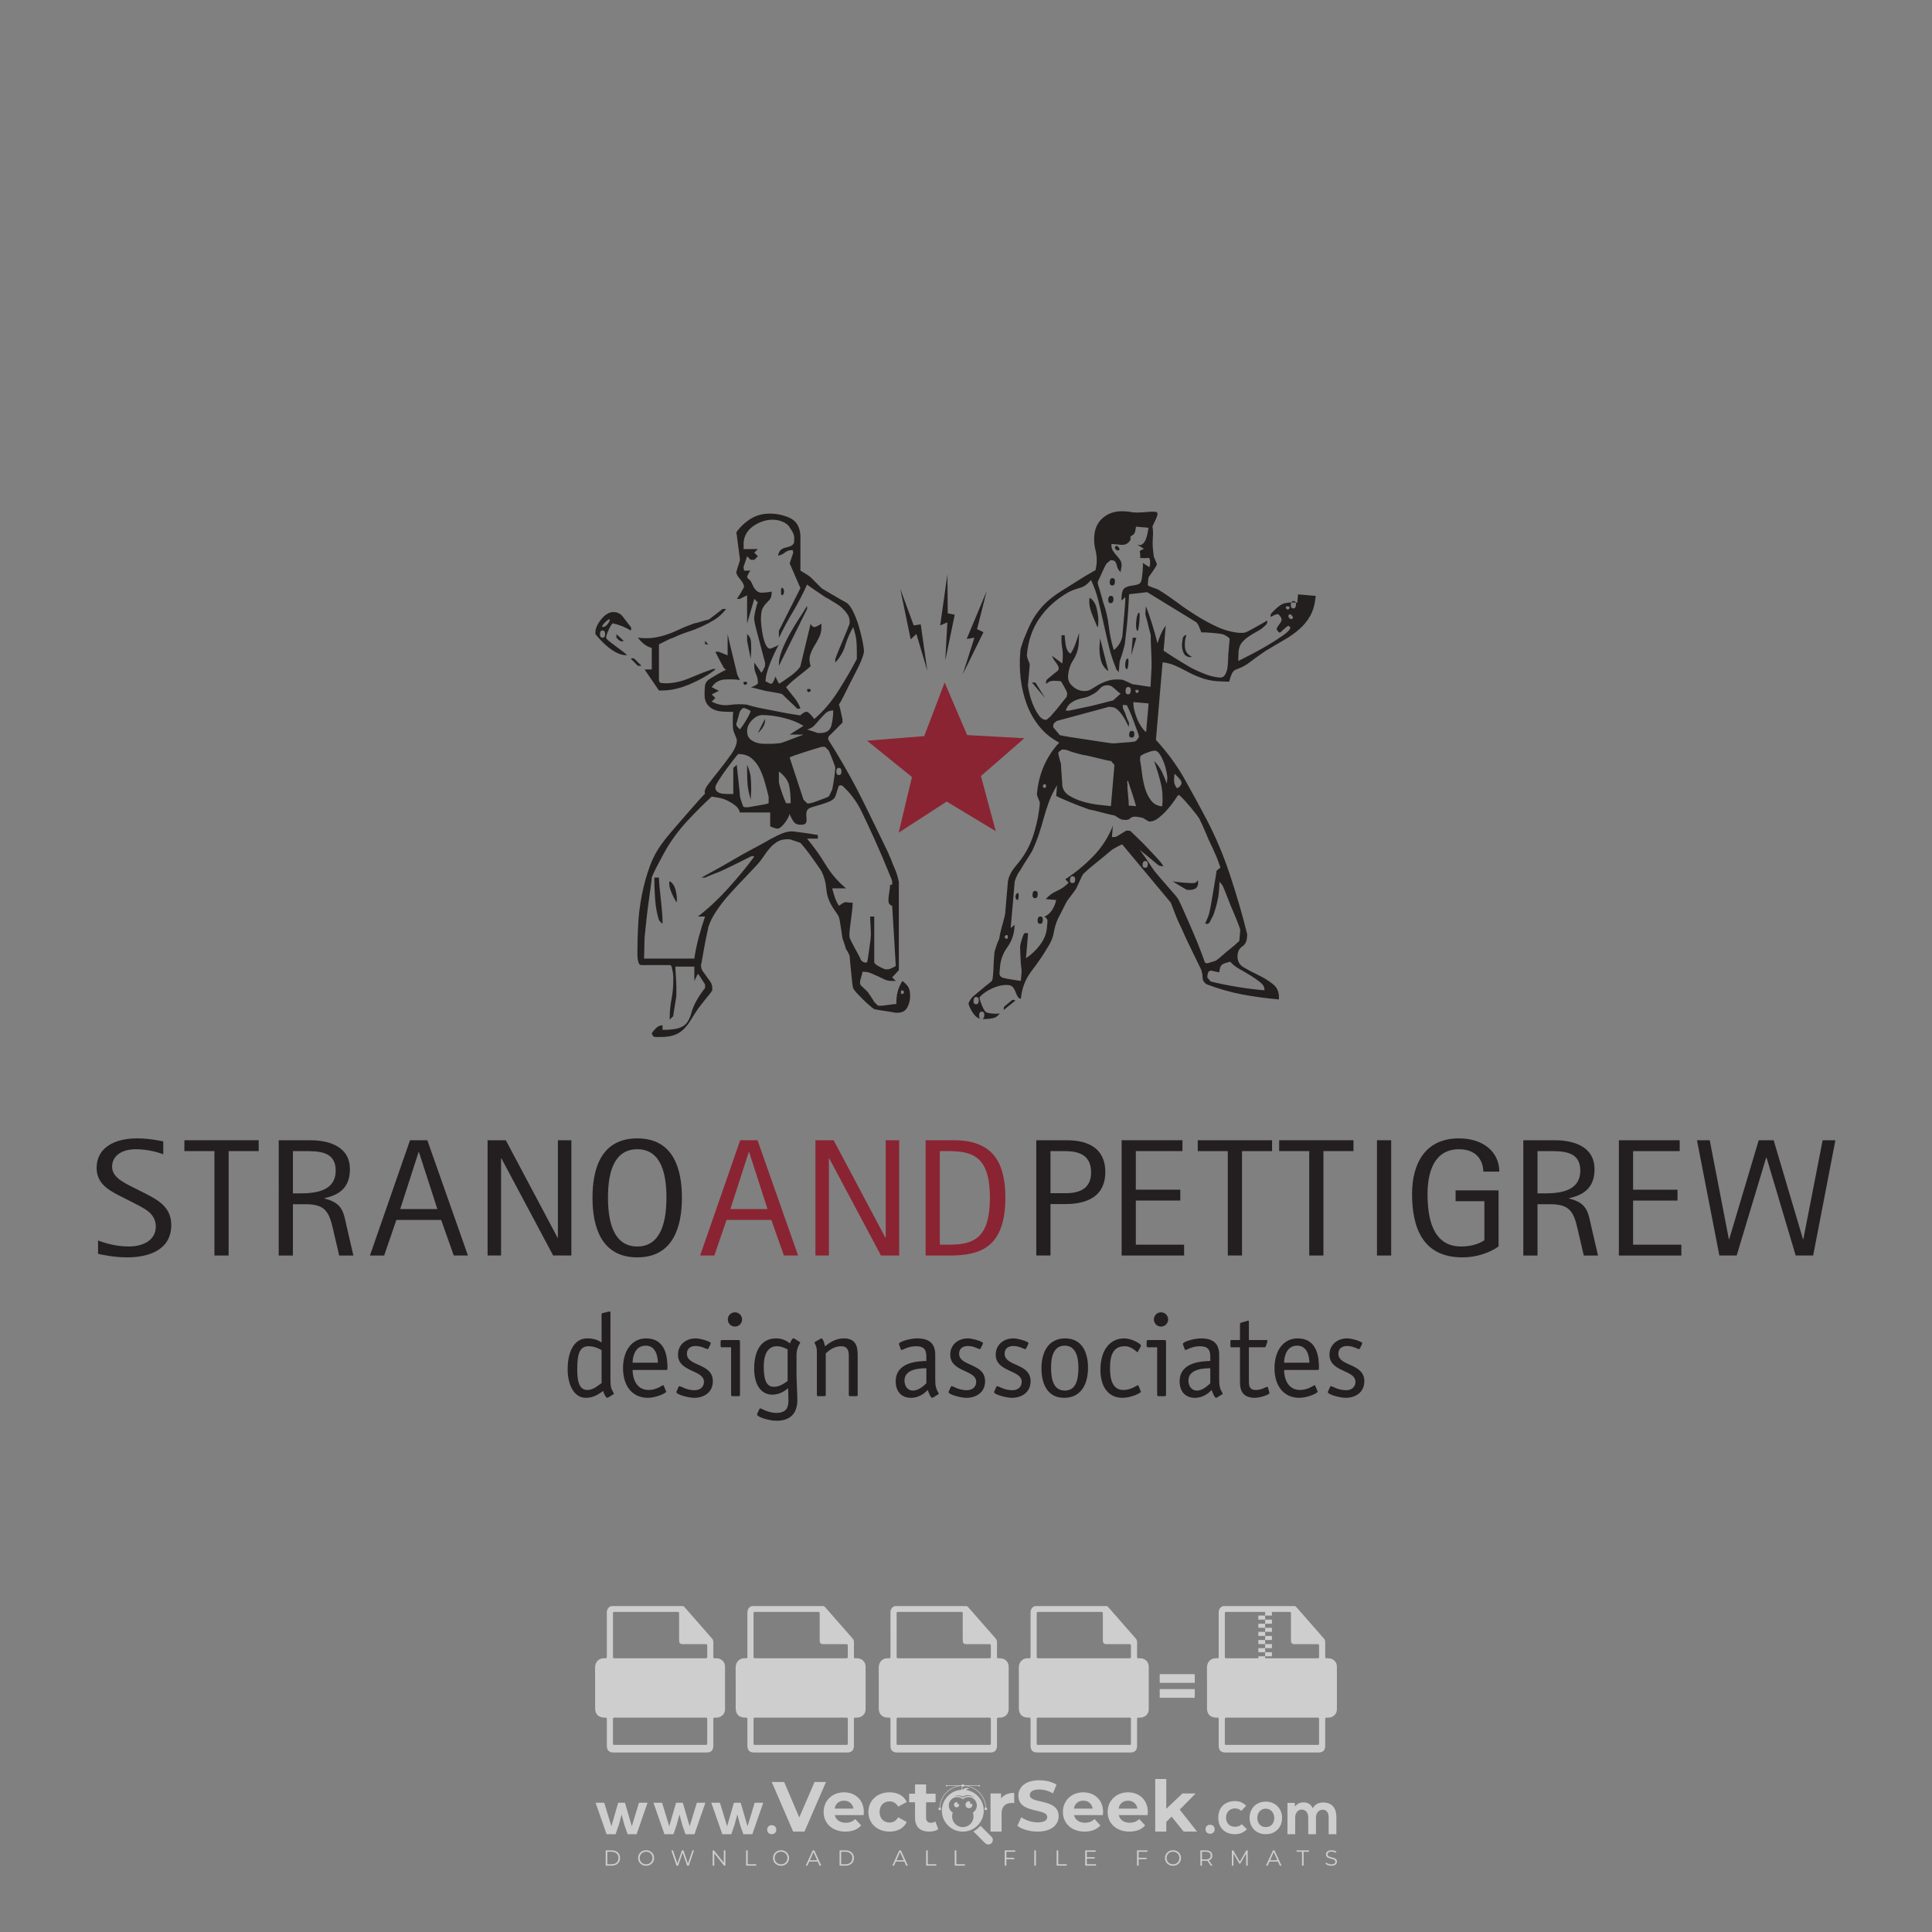 <?xml version="1.0" encoding="iso-8859-1"?>
<!-- Generator: Adobe Illustrator 24.3.0, SVG Export Plug-In . SVG Version: 6.00 Build 0)  -->
<svg version="1.1" id="Layer_1" xmlns="http://www.w3.org/2000/svg" xmlns:xlink="http://www.w3.org/1999/xlink" x="0px" y="0px"
	 viewBox="0 0 500 500" style="enable-background:new 0 0 500 500;" xml:space="preserve">
<rect x="0" y="0" width="500" height="500" fill="#808080" stroke="none"/>
<g id="watermark_1_">
	<g>
		<g id="watermark" style="opacity:0.61;">
			<g>
				<g>
					<g>
						<g>
							<polygon style="fill:#FFFFFF;" points="213.765,461.172 208.204,474.017 205.268,474.017 199.726,461.172 202.938,461.172 
								206.846,470.347 210.81,461.172 							"/>
						</g>
						<g>
							<path style="fill:#FFFFFF;" d="M223.507,469.741h-7.469c0.275,1.23,1.321,1.982,2.826,1.982c1.046,0,1.798-0.312,2.477-0.954
								l1.523,1.651c-0.917,1.046-2.294,1.597-4.074,1.597c-3.413,0-5.634-2.147-5.634-5.083c0-2.954,2.257-5.083,5.267-5.083
								c2.899,0,5.138,1.945,5.138,5.12C223.562,469.191,223.526,469.503,223.507,469.741 M216.002,468.071h4.863
								c-0.202-1.248-1.138-2.055-2.422-2.055C217.139,466.016,216.204,466.805,216.002,468.071"/>
						</g>
						<g>
							<path style="fill:#FFFFFF;" d="M224.735,468.934c0-2.973,2.294-5.083,5.505-5.083c2.074,0,3.707,0.899,4.423,2.514
								l-2.22,1.193c-0.532-0.936-1.321-1.358-2.221-1.358c-1.45,0-2.587,1.009-2.587,2.734c0,1.725,1.138,2.734,2.587,2.734
								c0.899,0,1.688-0.404,2.221-1.358l2.22,1.211c-0.716,1.578-2.349,2.495-4.423,2.495
								C227.029,474.017,224.735,471.907,224.735,468.934"/>
						</g>
						<g>
							<path style="fill:#FFFFFF;" d="M242.828,473.393c-0.587,0.422-1.45,0.624-2.331,0.624c-2.33,0-3.688-1.193-3.688-3.542
								v-4.055h-1.523v-2.202h1.523v-2.404h2.863v2.404h2.459v2.202h-2.459v4.019c0,0.844,0.458,1.303,1.229,1.303
								c0.422,0,0.844-0.128,1.156-0.367L242.828,473.393z"/>
						</g>
					</g>
					<g>
						<path style="fill:#FFFFFF;" d="M262.474,463.997v2.643c-0.238-0.018-0.422-0.037-0.642-0.037
							c-1.578,0-2.624,0.862-2.624,2.753v4.661h-2.863v-9.873h2.734v1.303C259.776,464.493,260.951,463.997,262.474,463.997"/>
					</g>
					<g>
						<path style="fill:#FFFFFF;" d="M263.299,472.53l1.009-2.239c1.083,0.789,2.697,1.339,4.239,1.339
							c1.762,0,2.477-0.587,2.477-1.376c0-2.404-7.469-0.752-7.469-5.524c0-2.184,1.762-4,5.413-4c1.615,0,3.267,0.385,4.459,1.138
							l-0.918,2.257c-1.193-0.679-2.422-1.009-3.56-1.009c-1.761,0-2.44,0.66-2.44,1.468c0,2.367,7.468,0.734,7.468,5.45
							c0,2.147-1.78,3.982-5.45,3.982C266.492,474.017,264.437,473.411,263.299,472.53"/>
					</g>
					<g>
						<path style="fill:#FFFFFF;" d="M285.428,469.741h-7.469c0.275,1.23,1.321,1.982,2.826,1.982c1.046,0,1.798-0.312,2.477-0.954
							l1.523,1.651c-0.918,1.046-2.294,1.597-4.074,1.597c-3.413,0-5.634-2.147-5.634-5.083c0-2.954,2.257-5.083,5.267-5.083
							c2.9,0,5.138,1.945,5.138,5.12C285.484,469.191,285.447,469.503,285.428,469.741 M277.923,468.071h4.863
							c-0.202-1.248-1.138-2.055-2.422-2.055C279.061,466.016,278.125,466.805,277.923,468.071"/>
					</g>
					<g>
						<path style="fill:#FFFFFF;" d="M297.007,469.741h-7.469c0.275,1.23,1.321,1.982,2.826,1.982c1.046,0,1.798-0.312,2.477-0.954
							l1.523,1.651c-0.918,1.046-2.294,1.597-4.074,1.597c-3.413,0-5.634-2.147-5.634-5.083c0-2.954,2.257-5.083,5.267-5.083
							c2.899,0,5.138,1.945,5.138,5.12C297.062,469.191,297.025,469.503,297.007,469.741 M289.501,468.071h4.863
							c-0.202-1.248-1.138-2.055-2.422-2.055C290.639,466.016,289.703,466.805,289.501,468.071"/>
					</g>
					<g>
						<polygon style="fill:#FFFFFF;" points="303.208,470.145 301.831,471.503 301.831,474.017 298.969,474.017 298.969,460.401 
							301.831,460.401 301.831,468.108 306.016,464.144 309.429,464.144 305.318,468.328 309.796,474.017 306.327,474.017 						"/>
					</g>
					<g>
						<path style="fill:#FFFFFF;" d="M256.601,475.359L256.601,475.359l-2.86-2.86c-0.435,0.508-0.953,0.943-1.534,1.284
							c-0.092,0.069-0.186,0.136-0.283,0.199l3.027,3.027c0.456,0.456,1.195,0.456,1.65,0
							C257.057,476.554,257.057,475.815,256.601,475.359"/>
					</g>
					<g>
						<path style="fill:#FFFFFF;" d="M249.984,463.244c0.221-0.173,0.495-0.281,0.797-0.281c0.042,0,0.083,0.002,0.124,0.006
							c-0.214-0.156-0.478-0.249-0.764-0.249c-0.395,0-0.744,0.18-0.981,0.458c-0.051,0-0.1,0.006-0.151,0.008
							c0.039-0.077,0.064-0.162,0.064-0.255c0-0.234-0.143-0.434-0.346-0.519c0.087,0.126,0.138,0.279,0.138,0.445
							c0,0.122-0.031,0.237-0.081,0.341c-2.811,0.201-5.03,2.539-5.03,5.4c0,2.993,2.426,5.42,5.42,5.42
							c2.993,0,5.42-2.426,5.42-5.42C254.595,465.879,252.593,463.635,249.984,463.244 M247.983,464.656
							c0.435,0,0.844,0.112,1.199,0.309c0.374-0.245,0.82-0.387,1.299-0.387c0.711,0,1.348,0.312,1.784,0.806
							c-0.435-0.379-1.004-0.61-1.627-0.61c-0.449,0-0.87,0.12-1.234,0.329c-0.079,0.046-0.156,0.096-0.229,0.15
							c-0.065-0.048-0.133-0.093-0.204-0.134c-0.369-0.219-0.8-0.344-1.26-0.344c-0.3,0-0.588,0.054-0.854,0.152
							C247.196,464.754,247.578,464.656,247.983,464.656 M251.772,469.098c0.115,0.305,0.181,0.634,0.181,0.979
							c0,1.534-1.244,2.777-2.778,2.777c-1.534,0-2.777-1.243-2.777-2.777c0-0.345,0.066-0.674,0.181-0.979
							c-0.62-0.382-1.035-1.064-1.035-1.846c0-1.197,0.971-2.168,2.168-2.168c0.565,0,1.078,0.218,1.463,0.572
							c0.386-0.354,0.899-0.572,1.464-0.572c1.197,0,2.168,0.971,2.168,2.168C252.807,468.034,252.392,468.716,251.772,469.098"/>
					</g>
					<g>
						<path style="fill:#FFFFFF;" d="M251.666,467.061c0,0.497-0.404,0.901-0.901,0.901c-0.497,0-0.901-0.404-0.901-0.901
							s0.404-0.901,0.901-0.901c0.101,0,0.197,0.017,0.287,0.047c-0.03,0.062-0.045,0.132-0.045,0.204
							c0,0.273,0.221,0.494,0.494,0.494c0.05,0,0.099-0.008,0.146-0.022C251.66,466.941,251.666,467,251.666,467.061"/>
					</g>
					<g>
						<path style="fill:#FFFFFF;" d="M248.255,467.061c0,0.376-0.305,0.681-0.681,0.681c-0.376,0-0.681-0.305-0.681-0.681
							s0.305-0.681,0.681-0.681c0.076,0,0.149,0.013,0.217,0.035c-0.023,0.047-0.034,0.1-0.034,0.155
							c0,0.206,0.167,0.374,0.374,0.374c0.038,0,0.075-0.006,0.11-0.017C248.25,466.97,248.255,467.015,248.255,467.061"/>
					</g>
					<g>
						<g>
							<g>
								<rect x="242.908" y="467.83" style="fill:#FFFFFF;" width="0.616" height="0.616"/>
							</g>
							<g>
								<rect x="254.827" y="467.83" style="fill:#FFFFFF;" width="0.616" height="0.616"/>
							</g>
							<g>
								<path style="fill:#FFFFFF;" d="M255.205,468.082h-0.14c0-3.248-2.642-5.89-5.89-5.89c-3.248,0-5.89,2.642-5.89,5.89h-0.14
									c0-1.611,0.627-3.125,1.766-4.264c1.139-1.139,2.653-1.766,4.264-1.766c1.611,0,3.125,0.627,4.264,1.766
									C254.578,464.957,255.205,466.471,255.205,468.082"/>
							</g>
						</g>
						<g>
							<rect x="248.868" y="461.814" style="fill:#FFFFFF;" width="0.616" height="0.616"/>
						</g>
						<g>
							<rect x="244.95" y="462.052" style="fill:#FFFFFF;" width="8.45" height="0.14"/>
						</g>
						<g>
							<path style="fill:#FFFFFF;" d="M245.174,462.15c0,0.108-0.088,0.196-0.196,0.196c-0.108,0-0.196-0.088-0.196-0.196
								c0-0.108,0.088-0.196,0.196-0.196C245.086,461.954,245.174,462.042,245.174,462.15"/>
						</g>
						<g>
							<path style="fill:#FFFFFF;" d="M253.596,462.15c0,0.108-0.088,0.196-0.196,0.196c-0.108,0-0.196-0.088-0.196-0.196
								c0-0.108,0.088-0.196,0.196-0.196C253.509,461.954,253.596,462.042,253.596,462.15"/>
						</g>
					</g>
				</g>
				<g>
					<path style="fill:#FFFFFF;" d="M314.356,473.409c0,1.559-2.364,1.559-2.364,0C311.993,471.851,314.356,471.851,314.356,473.409
						z"/>
				</g>
				<g>
					<g>
						<g>
							<path style="fill:#FFFFFF;" d="M161.739,466.549l1.772,6.088l1.855-6.088h2.215l-2.823,8.14h-2.33l-0.837-2.396l-0.722-2.708
								l-0.722,2.708l-0.837,2.396h-2.33l-2.839-8.14h2.231l1.855,6.088l1.756-6.088H161.739z"/>
						</g>
						<g>
							<path style="fill:#FFFFFF;" d="M176.713,466.549l1.772,6.088l1.855-6.088h2.215l-2.823,8.14h-2.33l-0.837-2.396l-0.722-2.708
								l-0.722,2.708l-0.837,2.396h-2.33l-2.839-8.14h2.231l1.855,6.088l1.756-6.088H176.713z"/>
						</g>
						<g>
							<path style="fill:#FFFFFF;" d="M191.687,466.549l1.772,6.088l1.855-6.088h2.215l-2.823,8.14h-2.33l-0.837-2.396l-0.722-2.708
								l-0.722,2.708l-0.837,2.396h-2.33l-2.839-8.14h2.231l1.855,6.088l1.756-6.088H191.687z"/>
						</g>
					</g>
					<g>
						<path style="fill:#FFFFFF;" d="M200.908,473.52c0,1.559-2.364,1.559-2.364,0C198.545,471.962,200.908,471.962,200.908,473.52z
							"/>
					</g>
					<g>
						<path style="fill:#FFFFFF;" d="M322.71,473.409c-0.935,0.919-1.919,1.28-3.117,1.28c-2.346,0-4.3-1.411-4.3-4.282
							s1.953-4.284,4.3-4.284c1.149,0,2.035,0.329,2.921,1.199l-1.264,1.329c-0.476-0.428-1.066-0.64-1.623-0.64
							c-1.346,0-2.33,0.985-2.33,2.396c0,1.542,1.05,2.362,2.297,2.362c0.64,0,1.28-0.18,1.772-0.672L322.71,473.409z"/>
					</g>
					<g>
						<path style="fill:#FFFFFF;" d="M331.805,470.472c0,2.33-1.591,4.217-4.217,4.217c-2.626,0-4.201-1.887-4.201-4.217
							c0-2.314,1.609-4.217,4.185-4.217C330.149,466.255,331.805,468.158,331.805,470.472z M325.389,470.472
							c0,1.231,0.739,2.38,2.199,2.38c1.46,0,2.199-1.149,2.199-2.38c0-1.215-0.854-2.396-2.199-2.396
							C326.144,468.077,325.389,469.258,325.389,470.472z"/>
					</g>
					<g>
						<path style="fill:#FFFFFF;" d="M338.572,474.689v-4.332c0-1.068-0.559-2.035-1.658-2.035c-1.082,0-1.722,0.967-1.722,2.035
							v4.332h-2.003v-8.107h1.855l0.148,0.985c0.426-0.82,1.362-1.116,2.133-1.116c0.969,0,1.937,0.394,2.396,1.51
							c0.723-1.149,1.658-1.478,2.708-1.478c2.297,0,3.43,1.412,3.43,3.84v4.365h-2.003v-4.365c0-1.066-0.442-1.97-1.526-1.97
							c-1.082,0-1.756,0.935-1.756,2.003v4.332H338.572z"/>
					</g>
				</g>
			</g>
		</g>
		<g style="opacity:0.61;">
			<g>
				<g>
					<path style="fill:#FFFFFF;" d="M345.988,431.299c-0.006-1.224-0.959-2.121-2.189-2.14c-0.924-0.014-0.832,0.12-0.834-0.867
						c-0.003-1.097-0.007-2.194,0.003-3.292c0.003-0.379-0.112-0.691-0.362-0.976c-2.342-2.668-4.678-5.342-7.019-8.011
						c-0.12-0.137-0.275-0.244-0.414-0.366c-6.214,0-12.427,0-18.641,0c-0.794,0.293-1.14,0.868-1.138,1.709
						c0.01,3.748,0.004,7.496,0.004,11.243c0,0.556-0.003,0.589-0.55,0.551c-1.497-0.102-2.516,0.986-2.497,2.492
						c0.044,3.476,0.013,6.953,0.014,10.429c0.001,1.58,0.867,2.443,2.45,2.449c0.582,0.002,0.582,0.002,0.582,0.6
						c0,2.219-0.001,4.438,0.001,6.657c0.001,1.192,0.58,1.771,1.768,1.771c8.013,0.001,16.027,0.001,24.04,0
						c1.168,0,1.755-0.583,1.757-1.745c0.002-2.256,0-4.512,0.001-6.768c0-0.512,0.002-0.511,0.52-0.515
						c0.271-0.002,0.541,0.008,0.809-0.058c0.996-0.246,1.69-1.044,1.694-2.069C346.003,438.696,346.005,434.997,345.988,431.299z
						 M317.537,417.162c5.337,0,10.674,0,16.01,0c0.548,0,0.554,0.007,0.554,0.561c0.001,2.243-0.001,4.486,0.001,6.73
						c0.001,0.811,0.249,1.059,1.06,1.059c1.91,0.001,3.821,0,5.731,0.001c0.458,0,0.479,0.021,0.481,0.483
						c0.003,0.887,0.002,1.775,0,2.662c-0.001,0.477-0.024,0.498-0.504,0.499c-3.895,0.001-7.79,0-11.684,0
						c-3.882,0-7.765,0-11.647,0c-0.55,0-0.552-0.001-0.552-0.561c-0.001-3.624-0.001-7.247,0-10.871
						C316.987,417.166,316.991,417.162,317.537,417.162z M340.822,451.579c-3.883,0.001-7.766,0-11.65,0c-3.871,0-7.742,0-11.613,0
						c-0.572,0-0.574-0.002-0.574-0.579c-0.001-1.997-0.001-3.994,0.001-5.991c0-0.464,0.023-0.486,0.478-0.487
						c7.803-0.001,15.607-0.001,23.41,0c0.478,0,0.499,0.02,0.499,0.503c0.002,1.997,0.001,3.994,0,5.991
						C341.375,451.574,341.37,451.579,340.822,451.579z"/>
				</g>
				<g>
					<g>
						<rect x="327.418" y="417.053" style="fill:#FFFFFF;" width="1.757" height="1.054"/>
					</g>
					<g>
						<rect x="325.662" y="418.107" style="fill:#FFFFFF;" width="1.757" height="1.054"/>
					</g>
					<g>
						<rect x="327.418" y="419.161" style="fill:#FFFFFF;" width="1.757" height="1.054"/>
					</g>
					<g>
						<rect x="325.662" y="420.215" style="fill:#FFFFFF;" width="1.757" height="1.054"/>
					</g>
					<g>
						<rect x="327.418" y="421.269" style="fill:#FFFFFF;" width="1.757" height="1.054"/>
					</g>
					<g>
						<rect x="325.662" y="422.323" style="fill:#FFFFFF;" width="1.757" height="1.054"/>
					</g>
					<g>
						<rect x="327.418" y="423.378" style="fill:#FFFFFF;" width="1.757" height="1.054"/>
					</g>
					<g>
						<rect x="325.662" y="424.432" style="fill:#FFFFFF;" width="1.757" height="1.054"/>
					</g>
					<g>
						<rect x="327.418" y="425.486" style="fill:#FFFFFF;" width="1.757" height="1.054"/>
					</g>
					<g>
						<rect x="325.662" y="426.54" style="fill:#FFFFFF;" width="1.757" height="1.054"/>
					</g>
					<g>
						<rect x="327.418" y="427.594" style="fill:#FFFFFF;" width="1.757" height="1.054"/>
					</g>
					<g>
						<rect x="325.662" y="428.648" style="fill:#FFFFFF;" width="1.757" height="1.054"/>
					</g>
				</g>
			</g>
			<g>
				<path style="fill:#FFFFFF;" d="M187.637,431.299c-0.006-1.224-0.959-2.121-2.189-2.14c-0.924-0.014-0.832,0.12-0.834-0.867
					c-0.003-1.097-0.007-2.194,0.003-3.292c0.003-0.379-0.112-0.691-0.362-0.976c-2.342-2.668-4.678-5.342-7.019-8.011
					c-0.12-0.137-0.275-0.244-0.414-0.366c-6.214,0-12.427,0-18.641,0c-0.794,0.293-1.14,0.868-1.138,1.709
					c0.01,3.748,0.004,7.496,0.004,11.243c0,0.556-0.003,0.589-0.55,0.551c-1.497-0.102-2.516,0.986-2.497,2.492
					c0.044,3.476,0.013,6.953,0.014,10.429c0.001,1.58,0.867,2.443,2.45,2.449c0.582,0.002,0.582,0.002,0.582,0.6
					c0,2.219-0.001,4.438,0.001,6.657c0.001,1.192,0.58,1.771,1.768,1.771c8.013,0.001,16.027,0.001,24.04,0
					c1.168,0,1.755-0.583,1.757-1.745c0.002-2.256,0-4.512,0.001-6.768c0-0.512,0.002-0.511,0.52-0.515
					c0.271-0.002,0.541,0.008,0.809-0.058c0.996-0.246,1.69-1.044,1.694-2.069C187.652,438.696,187.655,434.997,187.637,431.299z
					 M159.187,417.162c5.337,0,10.674,0,16.01,0c0.548,0,0.554,0.007,0.554,0.561c0.001,2.243-0.001,4.486,0.001,6.73
					c0.001,0.811,0.249,1.059,1.06,1.059c1.91,0.001,3.821,0,5.731,0.001c0.458,0,0.479,0.021,0.481,0.483
					c0.003,0.887,0.002,1.775,0,2.662c-0.001,0.477-0.024,0.498-0.504,0.499c-3.895,0.001-7.79,0-11.684,0
					c-3.882,0-7.765,0-11.647,0c-0.55,0-0.552-0.001-0.552-0.561c-0.001-3.624-0.001-7.247,0-10.871
					C158.636,417.166,158.64,417.162,159.187,417.162z M182.472,451.579c-3.883,0.001-7.766,0-11.65,0c-3.871,0-7.742,0-11.613,0
					c-0.572,0-0.574-0.002-0.574-0.579c-0.001-1.997-0.001-3.994,0.001-5.991c0-0.464,0.023-0.486,0.478-0.487
					c7.803-0.001,15.607-0.001,23.41,0c0.478,0,0.499,0.02,0.499,0.503c0.002,1.997,0.001,3.994,0,5.991
					C183.024,451.574,183.019,451.579,182.472,451.579z"/>
			</g>
			<g>
				<path style="fill:#FFFFFF;" d="M159.779,440.669v-7.897h2.779c0.375,0,0.726,0.061,1.053,0.182
					c0.327,0.121,0.612,0.292,0.855,0.513c0.242,0.221,0.434,0.483,0.573,0.789c0.14,0.305,0.21,0.642,0.21,1.009
					c0,0.375-0.07,0.715-0.21,1.02c-0.14,0.305-0.331,0.568-0.573,0.789c-0.243,0.221-0.528,0.392-0.855,0.513
					c-0.327,0.121-0.678,0.182-1.053,0.182h-1.29v2.901H159.779z M162.58,436.356c0.39,0,0.684-0.111,0.882-0.331
					c0.199-0.22,0.298-0.474,0.298-0.761c0-0.14-0.024-0.276-0.072-0.408c-0.048-0.132-0.121-0.248-0.221-0.347
					c-0.099-0.099-0.223-0.178-0.37-0.237c-0.147-0.059-0.32-0.089-0.518-0.089h-1.312v2.173H162.58z"/>
				<path style="fill:#FFFFFF;" d="M166.308,432.771h1.731l3.177,5.294h0.088l-0.088-1.522v-3.772h1.478v7.897h-1.566l-3.353-5.592
					h-0.088l0.088,1.522v4.07h-1.467V432.771z"/>
				<path style="fill:#FFFFFF;" d="M177.922,436.334h3.872c0.022,0.089,0.04,0.195,0.055,0.32c0.014,0.125,0.022,0.25,0.022,0.375
					c0,0.507-0.077,0.985-0.231,1.434c-0.154,0.449-0.397,0.849-0.728,1.202c-0.353,0.375-0.776,0.666-1.268,0.871
					c-0.493,0.206-1.055,0.309-1.688,0.309c-0.574,0-1.114-0.103-1.622-0.309c-0.507-0.206-0.948-0.492-1.323-0.86
					c-0.375-0.367-0.673-0.803-0.894-1.307c-0.221-0.504-0.331-1.053-0.331-1.649c0-0.595,0.11-1.145,0.331-1.649
					c0.221-0.504,0.518-0.939,0.894-1.307c0.375-0.367,0.816-0.654,1.323-0.86c0.507-0.206,1.048-0.309,1.622-0.309
					c0.64,0,1.211,0.11,1.715,0.331c0.504,0.221,0.935,0.526,1.296,0.915l-1.025,1.004c-0.258-0.272-0.544-0.48-0.861-0.623
					c-0.316-0.143-0.695-0.215-1.136-0.215c-0.361,0-0.703,0.065-1.026,0.193c-0.324,0.129-0.607,0.311-0.85,0.546
					c-0.242,0.235-0.436,0.52-0.579,0.855c-0.143,0.335-0.215,0.708-0.215,1.119c0,0.412,0.072,0.785,0.215,1.12
					c0.143,0.335,0.338,0.62,0.584,0.855c0.246,0.235,0.531,0.418,0.855,0.546c0.323,0.129,0.669,0.193,1.037,0.193
					c0.419,0,0.773-0.061,1.064-0.182c0.29-0.121,0.538-0.278,0.744-0.469c0.148-0.132,0.275-0.3,0.381-0.502
					c0.106-0.202,0.189-0.428,0.248-0.678h-2.482V436.334z"/>
			</g>
			<g>
				<path style="fill:#FFFFFF;" d="M224.019,431.299c-0.006-1.224-0.959-2.121-2.189-2.14c-0.924-0.014-0.832,0.12-0.834-0.867
					c-0.003-1.097-0.007-2.194,0.003-3.292c0.003-0.379-0.112-0.691-0.362-0.976c-2.342-2.668-4.678-5.342-7.019-8.011
					c-0.12-0.137-0.275-0.244-0.414-0.366c-6.214,0-12.427,0-18.641,0c-0.794,0.293-1.14,0.868-1.138,1.709
					c0.01,3.748,0.004,7.496,0.004,11.243c0,0.556-0.003,0.589-0.55,0.551c-1.497-0.102-2.516,0.986-2.497,2.492
					c0.044,3.476,0.013,6.953,0.014,10.429c0.001,1.58,0.867,2.443,2.45,2.449c0.582,0.002,0.582,0.002,0.582,0.6
					c0,2.219-0.001,4.438,0.001,6.657c0.001,1.192,0.58,1.771,1.768,1.771c8.013,0.001,16.027,0.001,24.04,0
					c1.168,0,1.755-0.583,1.757-1.745c0.002-2.256,0-4.512,0.001-6.768c0-0.512,0.002-0.511,0.52-0.515
					c0.271-0.002,0.541,0.008,0.809-0.058c0.997-0.246,1.69-1.044,1.694-2.069C224.034,438.696,224.036,434.997,224.019,431.299z
					 M195.568,417.162c5.337,0,10.674,0,16.01,0c0.548,0,0.554,0.007,0.554,0.561c0.001,2.243-0.001,4.486,0.001,6.73
					c0.001,0.811,0.249,1.059,1.06,1.059c1.91,0.001,3.821,0,5.731,0.001c0.458,0,0.479,0.021,0.481,0.483
					c0.003,0.887,0.002,1.775,0,2.662c-0.001,0.477-0.024,0.498-0.504,0.499c-3.895,0.001-7.79,0-11.684,0
					c-3.882,0-7.765,0-11.647,0c-0.55,0-0.552-0.001-0.552-0.561c-0.001-3.624-0.001-7.247,0-10.871
					C195.018,417.166,195.022,417.162,195.568,417.162z M218.854,451.579c-3.883,0.001-7.766,0-11.65,0c-3.871,0-7.742,0-11.613,0
					c-0.572,0-0.574-0.002-0.574-0.579c-0.001-1.997-0.001-3.994,0.001-5.991c0-0.464,0.023-0.486,0.478-0.487
					c7.803-0.001,15.607-0.001,23.41,0c0.478,0,0.499,0.02,0.499,0.503c0.002,1.997,0.001,3.994,0,5.991
					C219.406,451.574,219.401,451.579,218.854,451.579z"/>
			</g>
			<g>
				<path style="fill:#FFFFFF;" d="M205.111,432.771h1.699l2.967,7.897h-1.644l-0.651-1.886h-3.044l-0.651,1.886h-1.643
					L205.111,432.771z M206.997,437.415l-0.706-1.974l-0.287-0.96h-0.088l-0.287,0.96l-0.706,1.974H206.997z"/>
				<path style="fill:#FFFFFF;" d="M211.331,434.536c-0.125,0-0.245-0.024-0.359-0.072c-0.114-0.048-0.213-0.114-0.298-0.199
					c-0.084-0.084-0.151-0.182-0.198-0.292c-0.048-0.11-0.072-0.232-0.072-0.364s0.024-0.254,0.072-0.364
					c0.048-0.11,0.114-0.208,0.198-0.292c0.084-0.084,0.184-0.151,0.298-0.198c0.114-0.048,0.233-0.072,0.359-0.072
					c0.257,0,0.478,0.09,0.662,0.27c0.184,0.181,0.276,0.399,0.276,0.656s-0.092,0.476-0.276,0.656
					C211.809,434.446,211.589,434.536,211.331,434.536z M210.615,440.669v-5.404h1.445v5.404H210.615z"/>
			</g>
			<g>
				<path style="fill:#FFFFFF;" d="M261.044,431.299c-0.006-1.224-0.959-2.121-2.189-2.14c-0.924-0.014-0.832,0.12-0.834-0.867
					c-0.003-1.097-0.007-2.194,0.003-3.292c0.003-0.379-0.112-0.691-0.362-0.976c-2.342-2.668-4.678-5.342-7.019-8.011
					c-0.12-0.137-0.275-0.244-0.414-0.366c-6.214,0-12.427,0-18.641,0c-0.794,0.293-1.14,0.868-1.138,1.709
					c0.01,3.748,0.004,7.496,0.004,11.243c0,0.556-0.003,0.589-0.55,0.551c-1.497-0.102-2.516,0.986-2.497,2.492
					c0.044,3.476,0.013,6.953,0.014,10.429c0.001,1.58,0.867,2.443,2.45,2.449c0.582,0.002,0.582,0.002,0.582,0.6
					c0,2.219-0.001,4.438,0.001,6.657c0.001,1.192,0.58,1.771,1.768,1.771c8.013,0.001,16.027,0.001,24.04,0
					c1.168,0,1.755-0.583,1.757-1.745c0.002-2.256,0-4.512,0.001-6.768c0-0.512,0.002-0.511,0.52-0.515
					c0.271-0.002,0.541,0.008,0.809-0.058c0.996-0.246,1.69-1.044,1.694-2.069C261.059,438.696,261.061,434.997,261.044,431.299z
					 M232.593,417.162c5.337,0,10.674,0,16.01,0c0.548,0,0.554,0.007,0.554,0.561c0.001,2.243-0.001,4.486,0.001,6.73
					c0.001,0.811,0.249,1.059,1.06,1.059c1.91,0.001,3.821,0,5.731,0.001c0.458,0,0.479,0.021,0.481,0.483
					c0.003,0.887,0.002,1.775,0,2.662c-0.001,0.477-0.024,0.498-0.504,0.499c-3.895,0.001-7.79,0-11.684,0
					c-3.882,0-7.765,0-11.647,0c-0.55,0-0.552-0.001-0.552-0.561c-0.001-3.624-0.001-7.247,0-10.871
					C232.042,417.166,232.047,417.162,232.593,417.162z M255.878,451.579c-3.883,0.001-7.766,0-11.65,0c-3.871,0-7.742,0-11.613,0
					c-0.572,0-0.574-0.002-0.574-0.579c-0.001-1.997-0.001-3.994,0.001-5.991c0-0.464,0.023-0.486,0.478-0.487
					c7.803-0.001,15.607-0.001,23.41,0c0.478,0,0.499,0.02,0.499,0.503c0.002,1.997,0.001,3.994,0,5.991
					C256.431,451.574,256.426,451.579,255.878,451.579z"/>
			</g>
			<g>
				<path style="fill:#FFFFFF;" d="M236.361,440.845c-0.338,0-0.662-0.048-0.971-0.143c-0.309-0.095-0.592-0.239-0.849-0.43
					c-0.257-0.191-0.481-0.425-0.673-0.7c-0.191-0.276-0.342-0.597-0.452-0.965l1.401-0.551c0.103,0.397,0.283,0.726,0.54,0.987
					c0.257,0.261,0.596,0.392,1.015,0.392c0.154,0,0.303-0.02,0.447-0.061c0.143-0.04,0.272-0.099,0.386-0.176
					s0.204-0.175,0.27-0.292c0.066-0.118,0.099-0.254,0.099-0.408c0-0.147-0.026-0.279-0.077-0.397
					c-0.051-0.117-0.138-0.227-0.259-0.331c-0.121-0.103-0.28-0.202-0.475-0.298c-0.195-0.095-0.435-0.195-0.722-0.298l-0.485-0.176
					c-0.213-0.073-0.429-0.173-0.645-0.298c-0.217-0.125-0.413-0.276-0.59-0.452c-0.177-0.176-0.322-0.384-0.436-0.623
					c-0.114-0.239-0.171-0.509-0.171-0.81c0-0.309,0.06-0.597,0.182-0.866c0.121-0.268,0.294-0.503,0.518-0.706
					c0.224-0.202,0.492-0.36,0.805-0.474s0.66-0.171,1.042-0.171c0.397,0,0.74,0.053,1.031,0.16
					c0.291,0.107,0.537,0.243,0.739,0.408c0.202,0.165,0.366,0.348,0.491,0.546c0.125,0.199,0.217,0.386,0.276,0.563l-1.312,0.551
					c-0.074-0.221-0.208-0.419-0.402-0.596c-0.195-0.176-0.462-0.265-0.8-0.265c-0.324,0-0.592,0.075-0.805,0.226
					c-0.213,0.151-0.32,0.348-0.32,0.59c0,0.235,0.103,0.436,0.309,0.601c0.206,0.165,0.533,0.325,0.982,0.48l0.497,0.165
					c0.316,0.111,0.605,0.237,0.866,0.381c0.261,0.143,0.485,0.314,0.673,0.513c0.187,0.199,0.331,0.425,0.43,0.678
					c0.1,0.254,0.149,0.546,0.149,0.877c0,0.412-0.083,0.767-0.248,1.064c-0.165,0.298-0.377,0.542-0.634,0.734
					c-0.258,0.191-0.548,0.335-0.872,0.43C236.986,440.797,236.67,440.845,236.361,440.845z"/>
				<path style="fill:#FFFFFF;" d="M239.516,432.771h1.61l1.633,4.754l0.287,1.015h0.088l0.309-1.015l1.699-4.754h1.61l-2.879,7.897
					h-1.566L239.516,432.771z"/>
				<path style="fill:#FFFFFF;" d="M251.097,436.334h3.871c0.022,0.089,0.04,0.195,0.055,0.32c0.015,0.125,0.023,0.25,0.023,0.375
					c0,0.507-0.078,0.985-0.232,1.434c-0.154,0.449-0.397,0.849-0.728,1.202c-0.353,0.375-0.775,0.666-1.268,0.871
					c-0.493,0.206-1.055,0.309-1.688,0.309c-0.574,0-1.114-0.103-1.621-0.309c-0.507-0.206-0.949-0.492-1.324-0.86
					c-0.375-0.367-0.673-0.803-0.894-1.307c-0.22-0.504-0.331-1.053-0.331-1.649c0-0.595,0.11-1.145,0.331-1.649
					c0.221-0.504,0.518-0.939,0.894-1.307c0.375-0.367,0.816-0.654,1.324-0.86c0.507-0.206,1.047-0.309,1.621-0.309
					c0.64,0,1.211,0.11,1.715,0.331c0.504,0.221,0.936,0.526,1.296,0.915l-1.026,1.004c-0.257-0.272-0.544-0.48-0.861-0.623
					c-0.316-0.143-0.694-0.215-1.136-0.215c-0.36,0-0.702,0.065-1.026,0.193c-0.323,0.129-0.607,0.311-0.849,0.546
					c-0.243,0.235-0.436,0.52-0.579,0.855c-0.143,0.335-0.215,0.708-0.215,1.119c0,0.412,0.072,0.785,0.215,1.12
					c0.143,0.335,0.338,0.62,0.585,0.855c0.246,0.235,0.531,0.418,0.854,0.546c0.324,0.129,0.669,0.193,1.037,0.193
					c0.419,0,0.774-0.061,1.064-0.182c0.29-0.121,0.539-0.278,0.745-0.469c0.147-0.132,0.274-0.3,0.38-0.502
					c0.107-0.202,0.189-0.428,0.248-0.678h-2.482V436.334z"/>
			</g>
			<g>
				<path style="fill:#FFFFFF;" d="M297.3,431.299c-0.006-1.224-0.959-2.121-2.189-2.14c-0.924-0.014-0.832,0.12-0.834-0.867
					c-0.003-1.097-0.007-2.194,0.003-3.292c0.003-0.379-0.112-0.691-0.362-0.976c-2.342-2.668-4.678-5.342-7.019-8.011
					c-0.12-0.137-0.275-0.244-0.414-0.366c-6.214,0-12.427,0-18.641,0c-0.794,0.293-1.14,0.868-1.138,1.709
					c0.01,3.748,0.004,7.496,0.004,11.243c0,0.556-0.003,0.589-0.55,0.551c-1.497-0.102-2.516,0.986-2.497,2.492
					c0.044,3.476,0.013,6.953,0.014,10.429c0.001,1.58,0.867,2.443,2.45,2.449c0.582,0.002,0.582,0.002,0.582,0.6
					c0,2.219-0.001,4.438,0.001,6.657c0.001,1.192,0.58,1.771,1.768,1.771c8.013,0.001,16.027,0.001,24.04,0
					c1.168,0,1.755-0.583,1.757-1.745c0.002-2.256,0-4.512,0.001-6.768c0-0.512,0.002-0.511,0.52-0.515
					c0.271-0.002,0.541,0.008,0.809-0.058c0.996-0.246,1.69-1.044,1.694-2.069C297.315,438.696,297.318,434.997,297.3,431.299z
					 M268.85,417.162c5.337,0,10.674,0,16.01,0c0.548,0,0.554,0.007,0.554,0.561c0.001,2.243-0.001,4.486,0.001,6.73
					c0.001,0.811,0.249,1.059,1.06,1.059c1.91,0.001,3.821,0,5.731,0.001c0.458,0,0.479,0.021,0.481,0.483
					c0.003,0.887,0.002,1.775,0,2.662c-0.001,0.477-0.024,0.498-0.504,0.499c-3.895,0.001-7.79,0-11.684,0
					c-3.882,0-7.765,0-11.647,0c-0.55,0-0.552-0.001-0.552-0.561c-0.001-3.624-0.001-7.247,0-10.871
					C268.299,417.166,268.303,417.162,268.85,417.162z M292.135,451.579c-3.883,0.001-7.766,0-11.65,0c-3.871,0-7.742,0-11.613,0
					c-0.572,0-0.574-0.002-0.574-0.579c-0.001-1.997-0.001-3.994,0.001-5.991c0-0.464,0.023-0.486,0.478-0.487
					c7.803-0.001,15.607-0.001,23.41,0c0.478,0,0.499,0.02,0.499,0.503c0.001,1.997,0.001,3.994,0,5.991
					C292.687,451.574,292.682,451.579,292.135,451.579z"/>
			</g>
			<g>
				<path style="fill:#FFFFFF;" d="M272.966,434.183v1.831h3.165v1.412h-3.165v1.831h3.518v1.412h-5.007v-7.897h5.007v1.412H272.966
					z"/>
				<path style="fill:#FFFFFF;" d="M277.852,440.669v-7.897h2.779c0.375,0,0.726,0.061,1.053,0.182
					c0.327,0.121,0.612,0.292,0.855,0.513c0.243,0.221,0.434,0.483,0.574,0.789c0.14,0.305,0.209,0.642,0.209,1.009
					c0,0.375-0.07,0.715-0.209,1.02c-0.14,0.305-0.331,0.568-0.574,0.789c-0.243,0.221-0.528,0.392-0.855,0.513
					c-0.327,0.121-0.678,0.182-1.053,0.182h-1.29v2.901H277.852z M280.653,436.356c0.389,0,0.684-0.111,0.882-0.331
					c0.199-0.22,0.298-0.474,0.298-0.761c0-0.14-0.024-0.276-0.072-0.408c-0.048-0.132-0.121-0.248-0.221-0.347
					c-0.099-0.099-0.222-0.178-0.37-0.237c-0.147-0.059-0.32-0.089-0.518-0.089h-1.312v2.173H280.653z"/>
				<path style="fill:#FFFFFF;" d="M286.797,440.845c-0.338,0-0.662-0.048-0.971-0.143c-0.309-0.095-0.592-0.239-0.849-0.43
					c-0.257-0.191-0.482-0.425-0.673-0.7c-0.191-0.276-0.342-0.597-0.452-0.965l1.401-0.551c0.103,0.397,0.283,0.726,0.541,0.987
					c0.257,0.261,0.595,0.392,1.015,0.392c0.154,0,0.303-0.02,0.447-0.061c0.143-0.04,0.272-0.099,0.386-0.176
					c0.114-0.077,0.204-0.175,0.27-0.292c0.066-0.118,0.1-0.254,0.1-0.408c0-0.147-0.026-0.279-0.077-0.397
					c-0.051-0.117-0.138-0.227-0.259-0.331c-0.121-0.103-0.279-0.202-0.474-0.298c-0.195-0.095-0.436-0.195-0.723-0.298
					l-0.485-0.176c-0.213-0.073-0.428-0.173-0.645-0.298c-0.217-0.125-0.414-0.276-0.59-0.452c-0.176-0.176-0.322-0.384-0.436-0.623
					c-0.114-0.239-0.171-0.509-0.171-0.81c0-0.309,0.061-0.597,0.182-0.866c0.121-0.268,0.294-0.503,0.518-0.706
					c0.224-0.202,0.493-0.36,0.805-0.474c0.312-0.114,0.66-0.171,1.042-0.171c0.397,0,0.741,0.053,1.031,0.16
					c0.29,0.107,0.537,0.243,0.739,0.408c0.202,0.165,0.365,0.348,0.491,0.546c0.125,0.199,0.217,0.386,0.276,0.563l-1.312,0.551
					c-0.074-0.221-0.208-0.419-0.403-0.596c-0.195-0.176-0.462-0.265-0.799-0.265c-0.324,0-0.592,0.075-0.805,0.226
					c-0.213,0.151-0.32,0.348-0.32,0.59c0,0.235,0.103,0.436,0.309,0.601c0.206,0.165,0.533,0.325,0.982,0.48l0.496,0.165
					c0.316,0.111,0.605,0.237,0.866,0.381c0.261,0.143,0.485,0.314,0.673,0.513c0.187,0.199,0.331,0.425,0.43,0.678
					c0.099,0.254,0.149,0.546,0.149,0.877c0,0.412-0.083,0.767-0.248,1.064c-0.165,0.298-0.377,0.542-0.634,0.734
					c-0.258,0.191-0.548,0.335-0.872,0.43C287.422,440.797,287.105,440.845,286.797,440.845z"/>
			</g>
			<g>
				<path style="fill:#FFFFFF;" d="M321.394,439.168l4.004-4.985h-3.827v-1.412h5.559v1.5l-3.96,4.985h4.004v1.412h-5.779V439.168z"
					/>
				<path style="fill:#FFFFFF;" d="M328.409,432.771h1.489v7.897h-1.489V432.771z"/>
				<path style="fill:#FFFFFF;" d="M331.486,440.669v-7.897h2.779c0.375,0,0.726,0.061,1.053,0.182
					c0.327,0.121,0.612,0.292,0.855,0.513s0.434,0.483,0.574,0.789c0.14,0.305,0.209,0.642,0.209,1.009
					c0,0.375-0.07,0.715-0.209,1.02c-0.14,0.305-0.331,0.568-0.574,0.789c-0.243,0.221-0.528,0.392-0.855,0.513
					c-0.327,0.121-0.678,0.182-1.053,0.182h-1.29v2.901H331.486z M334.288,436.356c0.389,0,0.684-0.111,0.882-0.331
					c0.199-0.22,0.298-0.474,0.298-0.761c0-0.14-0.024-0.276-0.072-0.408c-0.048-0.132-0.121-0.248-0.221-0.347
					c-0.099-0.099-0.222-0.178-0.37-0.237c-0.147-0.059-0.32-0.089-0.518-0.089h-1.312v2.173H334.288z"/>
			</g>
		</g>
		<g style="opacity:0.61;">
			<path style="fill:#FFFFFF;" d="M300.133,433.27h9.067v2.242h-9.067V433.27z M300.133,437.136h9.067v2.243h-9.067V437.136z"/>
		</g>
	</g>
	<g style="opacity:0.61;">
		<path style="fill:#FFFFFF;" d="M156.756,478.878h1.607c1.263,0,2.114,0.812,2.114,1.974c0,1.161-0.851,1.973-2.114,1.973h-1.607
			V478.878z M158.34,482.464c1.049,0,1.725-0.665,1.725-1.612c0-0.947-0.677-1.613-1.725-1.613h-1.167v3.225H158.34z"/>
		<path style="fill:#FFFFFF;" d="M165.139,480.851c0-1.15,0.879-2.007,2.075-2.007c1.184,0,2.069,0.851,2.069,2.007
			c0,1.156-0.885,2.007-2.069,2.007C166.019,482.858,165.139,482.002,165.139,480.851z M168.866,480.851
			c0-0.942-0.705-1.635-1.652-1.635c-0.953,0-1.663,0.693-1.663,1.635c0,0.941,0.71,1.635,1.663,1.635
			C168.162,482.486,168.866,481.793,168.866,480.851z"/>
		<path style="fill:#FFFFFF;" d="M179.596,478.878l-1.331,3.947h-0.44l-1.156-3.366l-1.161,3.366h-0.434l-1.331-3.947h0.429
			l1.139,3.394l1.178-3.394h0.389l1.161,3.411l1.156-3.411H179.596z"/>
		<path style="fill:#FFFFFF;" d="M187.731,478.878v3.947h-0.344l-2.537-3.202v3.202h-0.417v-3.947h0.344l2.543,3.203v-3.203H187.731
			z"/>
		<path style="fill:#FFFFFF;" d="M193.093,478.878h0.417v3.586h2.21v0.361h-2.627V478.878z"/>
		<path style="fill:#FFFFFF;" d="M200.061,480.851c0-1.15,0.879-2.007,2.075-2.007c1.184,0,2.069,0.851,2.069,2.007
			c0,1.156-0.885,2.007-2.069,2.007C200.941,482.858,200.061,482.002,200.061,480.851z M203.788,480.851
			c0-0.942-0.705-1.635-1.652-1.635c-0.953,0-1.663,0.693-1.663,1.635c0,0.941,0.71,1.635,1.663,1.635
			C203.083,482.486,203.788,481.793,203.788,480.851z"/>
		<path style="fill:#FFFFFF;" d="M211.636,481.77h-2.199l-0.474,1.054h-0.434l1.804-3.947h0.412l1.804,3.947h-0.44L211.636,481.77z
			 M211.484,481.432l-0.947-2.12l-0.947,2.12H211.484z"/>
		<path style="fill:#FFFFFF;" d="M217.28,478.878h1.607c1.263,0,2.114,0.812,2.114,1.974c0,1.161-0.851,1.973-2.114,1.973h-1.607
			V478.878z M218.864,482.464c1.049,0,1.725-0.665,1.725-1.612c0-0.947-0.677-1.613-1.725-1.613h-1.167v3.225H218.864z"/>
		<path style="fill:#FFFFFF;" d="M234.041,481.77h-2.199l-0.474,1.054h-0.434l1.804-3.947h0.412l1.804,3.947h-0.44L234.041,481.77z
			 M233.889,481.432l-0.947-2.12l-0.947,2.12H233.889z"/>
		<path style="fill:#FFFFFF;" d="M239.685,478.878h0.417v3.586h2.21v0.361h-2.627V478.878z"/>
		<path style="fill:#FFFFFF;" d="M247.082,478.878h0.417v3.586h2.21v0.361h-2.627V478.878z"/>
		<path style="fill:#FFFFFF;" d="M260.449,479.239v1.551h2.041v0.361h-2.041v1.675h-0.417v-3.947h2.706v0.361H260.449z"/>
		<path style="fill:#FFFFFF;" d="M267.678,478.878h0.417v3.947h-0.417V478.878z"/>
		<path style="fill:#FFFFFF;" d="M273.456,478.878h0.417v3.586h2.21v0.361h-2.627V478.878z"/>
		<path style="fill:#FFFFFF;" d="M283.644,482.464v0.361h-2.791v-3.947h2.706v0.361h-2.289v1.404h2.041v0.355h-2.041v1.466H283.644z
			"/>
		<path style="fill:#FFFFFF;" d="M294.672,479.239v1.551h2.041v0.361h-2.041v1.675h-0.417v-3.947h2.706v0.361H294.672z"/>
		<path style="fill:#FFFFFF;" d="M301.5,480.851c0-1.15,0.879-2.007,2.075-2.007c1.184,0,2.069,0.851,2.069,2.007
			c0,1.156-0.885,2.007-2.069,2.007C302.379,482.858,301.5,482.002,301.5,480.851z M305.226,480.851
			c0-0.942-0.705-1.635-1.652-1.635c-0.953,0-1.663,0.693-1.663,1.635c0,0.941,0.71,1.635,1.663,1.635
			C304.522,482.486,305.226,481.793,305.226,480.851z"/>
		<path style="fill:#FFFFFF;" d="M313.351,482.825l-0.902-1.269c-0.102,0.011-0.203,0.017-0.316,0.017h-1.06v1.252h-0.417v-3.947
			h1.477c1.004,0,1.613,0.507,1.613,1.353c0,0.62-0.327,1.054-0.902,1.24l0.964,1.353H313.351z M313.328,480.231
			c0-0.632-0.417-0.992-1.207-0.992h-1.048v1.979h1.048C312.911,481.218,313.328,480.851,313.328,480.231z"/>
		<path style="fill:#FFFFFF;" d="M322.907,478.878v3.947h-0.4v-3.158l-1.551,2.656h-0.197l-1.551-2.639v3.14h-0.4v-3.947h0.344
			l1.714,2.926l1.697-2.926H322.907z"/>
		<path style="fill:#FFFFFF;" d="M330.744,481.77h-2.199l-0.473,1.054h-0.434l1.804-3.947h0.411l1.804,3.947h-0.44L330.744,481.77z
			 M330.592,481.432l-0.947-2.12l-0.947,2.12H330.592z"/>
		<path style="fill:#FFFFFF;" d="M336.957,479.239h-1.387v-0.361h3.192v0.361h-1.387v3.586h-0.417V479.239z"/>
		<path style="fill:#FFFFFF;" d="M343.063,482.346l0.164-0.321c0.282,0.276,0.784,0.479,1.302,0.479c0.739,0,1.06-0.31,1.06-0.699
			c0-1.083-2.43-0.417-2.43-1.877c0-0.581,0.451-1.083,1.455-1.083c0.446,0,0.908,0.13,1.224,0.35l-0.141,0.333
			c-0.338-0.22-0.733-0.327-1.083-0.327c-0.722,0-1.043,0.321-1.043,0.716c0,1.083,2.43,0.429,2.43,1.866
			c0,0.581-0.462,1.077-1.472,1.077C343.937,482.858,343.356,482.65,343.063,482.346z"/>
	</g>
</g>
<g>
</g>
<g>
	<g>
		<polygon style="fill:#231F1F;" points="255.329,153.03 250.181,165.354 252.179,165.038 249.174,174.462 254.519,163.615 
			252.868,162.818 		"/>
		<polygon style="fill:#231F1F;" points="232.983,152.382 235.687,165.464 237.159,164.067 239.986,173.554 238.282,161.577 
			236.468,161.856 		"/>
		<polygon style="fill:#231F1F;" points="245.193,148.641 243.316,161.861 245.175,161.053 244.638,170.927 247.081,159.086 
			245.274,158.726 		"/>
		<g>
			<path style="fill:#8A2432;" d="M253.865,200.839l3.836,14.264l-12.698-7.659l-12.43,8.046l3.443-14.401l-11.638-9.4l14.809-1.186
				l5.285-13.879l5.819,13.611l14.813,0.818L253.865,200.839z"/>
		</g>
		<g>
			<g>
				<path style="fill:#231F1F;" d="M159.525,164.502v0.528c0.085,0.09,0.239,0.242,0.461,0.467c0.221,0.219,0.38,0.329,0.465,0.329
					c0,0.087,0.175,0.131,0.53,0.131h0.131c0.177,0,0.267-0.044,0.267-0.131l-1.854-1.727V164.502z M165.489,172.325h0.534
					c-0.177-0.175-0.488-0.483-0.933-0.93c-0.438-0.44-0.75-0.753-0.923-0.93c-0.269-0.088-0.445-0.129-0.53-0.129l-0.399,0.129
					c0.18,0.177,0.484,0.49,0.93,0.93c0.442,0.447,0.75,0.755,0.928,0.93H165.489z M159.327,167.217
					c-0.668-0.486-1.244-0.923-1.732-1.327c-0.488-0.392-0.723-0.681-0.723-0.859c0-0.442,0.217-1.126,0.659-2.057
					c0.445-0.93,0.796-1.478,1.061-1.661c0.795,0.184,1.592,0.424,2.39,0.732c0.792,0.315,1.545,0.691,2.255,1.129
					c0-0.087,0.025-0.173,0.067-0.26c0.042-0.09,0.067-0.178,0.067-0.272l-0.134-0.398c-0.711-0.878-1.372-1.743-1.99-2.582
					c-0.615-0.84-1.455-1.262-2.52-1.262c-1.061,0-2.1,0.62-3.118,1.856c-1.018,1.241-1.522,2.386-1.522,3.447v0.398
					c0.348,0.445,0.818,0.981,1.391,1.598c0.573,0.615,1.214,1.213,1.923,1.787c0.707,0.575,1.457,1.061,2.252,1.46
					c0.795,0.401,1.55,0.596,2.257,0.596h0.399c-0.175-0.175-0.552-0.486-1.126-0.926
					C160.608,168.17,159.986,167.707,159.327,167.217z M155.94,161.849c0.178-0.267,0.399-0.532,0.661-0.799
					c0.271-0.263,0.536-0.484,0.799-0.666c0.258-0.17,0.396-0.17,0.396,0c0,0.361-0.219,0.776-0.659,1.266
					c-0.445,0.486-0.843,0.684-1.197,0.594C155.762,162.243,155.762,162.112,155.94,161.849z M155.94,165.03
					c-0.442,0-0.663-0.309-0.663-0.931c0-0.617,0.221-0.926,0.663-0.926s0.661,0.309,0.661,0.926
					C156.601,164.721,156.382,165.03,155.94,165.03z M202.378,168.279c-0.534,1.375-0.799,2.543-0.799,3.516v0.53l7.293-14.724
					v-0.797c-0.528,0.887-1.216,1.969-2.057,3.252c-0.841,1.281-1.656,2.636-2.446,4.042
					C203.57,165.522,202.905,166.909,202.378,168.279z M166.684,166.689c0.62,0.488,1.285,0.816,1.994,0.992v5.577h-1.859
					l3.717,5.442h0.794c2.301,0,4.734-0.56,7.297-1.663c2.568-1.107,4.735-2.365,6.501-3.779c0-0.085-0.088-0.136-0.265-0.136
					h-0.133c-0.267,0-0.44,0.051-0.532,0.136c-1.592,0.532-3.471,1.259-5.637,2.192c-2.172,0.928-4.265,1.388-6.302,1.388
					c-0.269,0-0.619-0.019-1.064-0.064c-0.444-0.043-0.659-0.334-0.659-0.865v-9.154c1.854-0.97,3.095-1.545,3.712-1.723
					c1.328-0.619,2.611-1.126,3.852-1.525c1.236-0.399,2.432-0.864,3.578-1.393c1.152-0.534,2.255-1.129,3.319-1.789
					c1.059-0.663,2.033-1.573,2.917-2.722h-0.532h-0.398c-0.085,0.087-0.307,0.262-0.658,0.53c-0.361,0.267-0.753,0.576-1.198,0.923
					c-0.444,0.361-0.838,0.67-1.195,0.933c-0.355,0.267-0.571,0.396-0.661,0.396c-0.086,0-0.309,0.053-0.666,0.138
					c-0.355,0.085-0.727,0.198-1.124,0.331c-0.398,0.131-0.776,0.246-1.131,0.331c-0.352,0.088-0.571,0.129-0.659,0.129
					c-1.504,0.534-2.812,1.064-3.917,1.596c-1.103,0.525-2.188,0.976-3.252,1.322c-1.061,0.361-2.167,0.627-3.316,0.801
					c-1.147,0.179-2.52,0.179-4.11,0C165.535,165.647,166.068,166.201,166.684,166.689z M183.271,166.754l-0.797-0.928v0.928
					H183.271z M202.506,154.018c0.269-0.175,0.399-0.483,0.399-0.93c0-0.44-0.131-0.751-0.399-0.932
					c-0.177-0.087-0.286-0.018-0.331,0.202c-0.044,0.224-0.065,0.468-0.065,0.73c0,0.265,0.021,0.513,0.065,0.728
					C202.219,154.041,202.329,154.103,202.506,154.018z M192.821,176.439c-0.355,0-0.488,0.136-0.399,0.398
					c0.086,0.267,0.221,0.399,0.399,0.399c0.265,0,0.444-0.133,0.53-0.399C193.441,176.575,193.265,176.439,192.821,176.439z
					 M209.272,179.095c0.265,0,0.442-0.131,0.534-0.396c0.086-0.265-0.092-0.401-0.534-0.401c-0.357,0-0.484,0.136-0.4,0.401
					C208.961,178.964,209.097,179.095,209.272,179.095z M171,232.556c-0.138-1.147-0.249-2.225-0.336-3.249
					c-0.089-1.02-0.129-1.752-0.129-2.188h-1.197c0,1.681,0.067,3.517,0.201,5.508c0.131,1.987,0.46,3.816,0.995,5.501
					c0.083,0.09,0.217,0.246,0.398,0.463c0.177,0.224,0.355,0.376,0.529,0.474v-0.536v-0.401c0-0.437-0.048-1.19-0.133-2.25
					C171.244,234.815,171.127,233.709,171,232.556z M235.208,255.726c-0.225-0.532-0.776-1.145-1.66-1.858
					c-0.617,0.977-1.036,1.932-1.259,2.856c-0.223,0.933-0.329,1.971-0.329,3.118c-0.357,0-1.152,0.092-2.388,0.269
					c-1.243,0.175-2.038,0.221-2.388,0.126l-0.931-0.925c-0.083-0.173-0.373-0.645-0.863-1.393c-0.486-0.75-0.818-1.22-0.995-1.396
					c-0.085-0.085-0.396-0.369-0.926-0.861c-0.532-0.486-0.799-0.776-0.799-0.857c-0.178-0.269-0.131-0.82,0.134-1.665
					c0.262-0.831,0.399-1.393,0.399-1.656c0.88,0,1.637,0.14,2.252,0.399c0.619,0.267,1.216,0.537,1.792,0.795
					c0.576,0.267,1.128,0.539,1.662,0.797c0.532,0.263,1.191,0.392,1.987,0.392h0.93l-0.93-0.926l1.729-1.858v-22.857
					c0-0.083-0.092-0.467-0.269-1.128c-0.18-0.664-0.357-1.22-0.53-1.665c-0.088-0.26-0.246-0.636-0.467-1.126
					c-0.223-0.488-0.421-0.97-0.596-1.46c-0.18-0.488-0.355-0.916-0.532-1.267c-0.173-0.354-0.26-0.576-0.26-0.665
					c-2.303-4.785-4.516-9.329-6.639-13.625c-2.123-4.299-4.511-8.617-7.16-12.965c-0.092-0.168-0.378-0.635-0.866-1.388
					c-0.486-0.75-0.774-1.216-0.861-1.396c-0.086-0.175-0.129-0.309-0.129-0.406c0-0.081,0.018-0.17,0.062-0.26
					c0.048-0.081,0.067-0.175,0.067-0.269c0.087-0.086,0.309-0.311,0.666-0.665c0.35-0.346,0.725-0.723,1.128-1.122
					c0.392-0.403,0.769-0.776,1.124-1.136c0.352-0.352,0.576-0.575,0.664-0.661v-0.407v-0.529c-0.088-0.26-0.223-0.855-0.398-1.787
					c-0.179-0.937-0.357-1.577-0.53-1.934c0.264-0.352,0.663-1.061,1.193-2.128c0.529-1.059,1.085-2.171,1.658-3.321
					c0.573-1.147,1.128-2.238,1.662-3.254c0.53-1.02,0.879-1.748,1.057-2.195c0.177-0.352,0.378-0.863,0.597-1.529
					c0.219-0.659,0.334-1.085,0.334-1.26c0-0.62-0.136-1.573-0.398-2.858c-0.267-1.283-0.599-2.588-0.997-3.921
					c-0.399-1.327-0.884-2.572-1.458-3.721c-0.575-1.152-1.172-1.905-1.789-2.263c-0.18-0.087-0.582-0.307-1.197-0.659
					c-0.619-0.359-1.306-0.756-2.054-1.197c-0.753-0.447-1.442-0.843-2.057-1.197c-0.619-0.357-0.969-0.582-1.061-0.668
					l-2.786-2.791c-0.177-0.175-0.622-0.484-1.329-0.926c-0.704-0.447-1.154-0.712-1.326-0.801v-9.174
					c-0.179-2.213-1.082-3.696-2.72-4.453c-1.635-0.751-3.385-1.126-5.241-1.126c-1.766,0-3.358,0.417-4.774,1.257
					c-1.419,0.847-2.657,1.973-3.717,3.394c-0.088,0.177-0.131,0.313-0.131,0.399c0,0.083,0.021,0.177,0.064,0.262
					c0.046,0.09,0.067,0.182,0.067,0.267c0,0.18,0.043,0.578,0.129,1.197c0.09,0.62,0.179,1.29,0.267,1.997
					c0.088,0.709,0.177,1.373,0.265,1.994c0.088,0.615,0.136,1.016,0.136,1.197c0,0.177-0.136,0.64-0.401,1.395
					c-0.267,0.753-0.396,1.218-0.396,1.395c-0.088,0-0.131,0.089-0.131,0.265v0.136c0,0.44,0.267,0.974,0.792,1.594
					c0.536,0.615,0.891,1.149,1.064,1.594c0.092,0.267,0.133,0.442,0.133,0.53s-0.041,0.221-0.133,0.398
					c-0.09,0.179-0.354,0.642-0.799,1.396c-0.442,0.753-0.753,1.218-0.926,1.395h0.399h0.398c0.171-0.088,0.483-0.24,0.926-0.463
					c0.444-0.221,0.753-0.38,0.93-0.463v7.309l1.859-6.383l0.928,0.93c-0.177,0.269-0.399,1-0.665,2.194
					c-0.267,1.2-0.357,1.973-0.263,2.326c0,0.27,0.132,0.937,0.398,1.997c0.263,1.06,0.571,2.236,0.926,3.519
					c0.354,1.287,0.661,2.462,0.926,3.525c0.265,1.06,0.445,1.727,0.534,1.99v0.401v0.532c-0.088,0.178-0.247,0.49-0.46,0.932
					c-0.226,0.444-0.382,0.71-0.47,0.792l-1.854-2.657v0.933c0,0.714,0.154,1.396,0.463,2.057c0.309,0.665,0.465,1.354,0.465,2.063
					v0.396c-0.177,0.186-0.49,0.38-0.932,0.606c-0.444,0.217-0.755,0.323-0.928,0.323l3.716,0.933c0.088,0,0.354,0.05,0.795,0.134
					c0.442,0.087,0.93,0.18,1.46,0.265c0.536,0.087,1.015,0.18,1.458,0.263c0.445,0.089,0.709,0.177,0.797,0.267
					c0.088,0.088,0.307,0.315,0.665,0.666c0.352,0.355,0.749,0.737,1.191,1.135c0.445,0.396,0.841,0.773,1.197,1.121
					c0.352,0.361,0.575,0.583,0.666,0.672c0,0.088,0.127,0.125,0.396,0.125c0.258,0,0.438-0.037,0.53-0.125
					c-0.357-0.979-0.93-1.948-1.729-2.927c-0.795-0.978-1.456-1.812-1.983-2.529l0.93-0.93c0.171-0.175,0.527-0.484,1.059-0.928
					c0.529-0.442,1.08-0.885,1.653-1.333c0.58-0.442,1.135-0.88,1.665-1.324c0.527-0.442,0.884-0.753,1.061-0.932
					c-0.357-1.06-0.399-2.015-0.134-2.86c0.265-0.841,0.619-1.614,1.06-2.324c0.442-0.707,0.859-1.458,1.257-2.257
					c0.401-0.797,0.603-1.688,0.603-2.662v-0.928c-0.178,0.179-0.488,0.377-0.931,0.599c-0.444,0.221-0.753,0.329-0.928,0.329
					c-0.173,0-0.378-0.108-0.597-0.329c-0.219-0.223-0.329-0.421-0.329-0.599l-2.655,11.032c-0.092,0.265-0.378,0.638-0.866,1.128
					c-0.484,0.488-1.036,0.953-1.658,1.395c-0.619,0.445-1.213,0.864-1.79,1.264c-0.575,0.405-0.993,0.649-1.257,0.73l-0.932-1.861
					c0,0.187-0.115,0.511-0.334,1c-0.219,0.486-0.417,0.78-0.594,0.864c-0.175,0.088-0.442,0.019-0.799-0.2
					c-0.354-0.221-0.619-0.336-0.794-0.336c0-0.615,0.11-1.349,0.327-2.188c0.226-0.843,0.516-1.701,0.87-2.591
					c0.354-0.886,0.726-1.75,1.128-2.597c0.392-0.84,0.769-1.573,1.128-2.192c-0.177,0.182-0.488,0.359-0.932,0.534
					c-0.444,0.178-0.751,0.307-0.928,0.396l-0.396,0.136c-0.444,0-0.818-0.334-1.13-0.999c-0.311-0.661-0.557-1.416-0.73-2.257
					c-0.177-0.845-0.311-1.683-0.399-2.529c-0.088-0.838-0.131-1.391-0.131-1.661c0-1.418,0.131-2.392,0.399-2.924
					c0.26-0.53,0.573-0.974,0.93-1.327c0.352-0.355,0.682-0.71,0.99-1.064c0.311-0.353,0.467-1.018,0.467-1.994
					c-1.06,0.178-1.946,0.267-2.655,0.267c-0.705,0-1.326-0.398-1.854-1.198c-0.094-0.085-0.247-0.376-0.461-0.866
					c-0.224-0.486-0.382-0.817-0.47-0.993c-0.618-0.532-0.928-0.84-0.928-0.932c0-0.175,0.111-0.484,0.334-0.926
					c0.216-0.447,0.419-0.712,0.594-0.801h-1.723c0-0.088-0.023-0.24-0.062-0.463c-0.046-0.226-0.071-0.378-0.071-0.468l0.928-2.788
					l0.928,0.93h0.534h0.398l0.928-0.93l-0.928-0.933l0.928-0.931h-3.715c0-0.214,0.036-0.408,0.06-0.609
					c-0.152-1.19-0.091-3.95,3.222-5.809c4.317-2.418,7.774-0.513,8.463,0.523c0.693,1.038,1.38,1.902,1.38,3.107
					c0,1.211,0.177,1.902-2.247,2.42c-1.476,0.318-1.855,1.34-1.927,2.089c0.772-0.184,1.351-0.447,1.728-0.79
					c0.488-0.444,1.17-0.666,2.061-0.666c0,0.088,0.018,0.205,0.06,0.334c0.046,0.131,0.071,0.244,0.071,0.332l-0.926,2.789
					l2.782,6.381l-5.571,11.037v1.856c1.152-2.393,2.386-4.697,3.715-6.91c1.32-2.217,2.517-4.518,3.577-6.911
					c0.177,0.175,0.534,0.442,1.064,0.797c0.53,0.352,1.085,0.725,1.656,1.126c0.578,0.401,1.131,0.776,1.661,1.133
					c0.529,0.355,0.926,0.575,1.191,0.663c0.532,0.354,1.105,0.712,1.724,1.066s1.195,0.772,1.729,1.26
					c0.53,0.49,0.992,1.022,1.393,1.596c0.396,0.574,0.598,1.262,0.598,2.056v0.405c-0.088,0.265-0.311,0.84-0.665,1.723
					c-0.355,0.888-0.753,1.846-1.195,2.86c-0.445,1.018-0.841,1.974-1.195,2.86c-0.355,0.889-0.575,1.46-0.661,1.725v0.398v0.532
					c1.237-1.327,2.1-2.814,2.584-4.451c0.491-1.639,1.174-3.212,2.057-4.719c0.445,1.418,0.707,2.528,0.799,3.321
					c0.081,0.802,0.134,1.817,0.134,3.06v1.859c-1.331,2.577-2.925,5.317-4.78,8.242c-1.859,2.924-3.935,5.359-6.236,7.307
					c-0.092-0.171-0.354-0.509-0.795-0.993c-0.442-0.488-0.797-0.778-1.064-0.863c-0.175-0.085-0.488,0-0.93,0.262
					c-0.442,0.267-0.704,0.491-0.792,0.665c-0.444-0.083-1.128-0.198-2.061-0.325c-0.93-0.138-1.919-0.318-2.984-0.532
					c-1.061-0.221-2.077-0.426-3.051-0.603c-0.972-0.177-1.635-0.306-1.99-0.394c-0.173,0-0.792-0.134-1.854-0.405
					c-1.062-0.267-1.685-0.445-1.859-0.532c-1.501-0.17-3.028-0.147-4.576,0.071c-1.548,0.218-3.077-0.071-4.578-0.862l0.93-0.933
					l-0.93-0.931l1.858-0.93l-1.858-0.933c0.795-1.237,1.923-1.902,3.385-1.992c1.462-0.085,2.763-0.042,3.913,0.133
					c-0.087-0.175-0.244-0.481-0.467-0.932c-0.221-0.442-0.331-0.744-0.331-0.931c-0.088-0.352-0.244-0.99-0.46-1.923
					c-0.223-0.93-0.467-1.929-0.735-2.989c-0.265-1.06-0.507-2.082-0.728-3.06c-0.219-0.976-0.375-1.64-0.465-1.997v5.453
					c-0.175-0.088-0.553-0.244-1.122-0.465c-0.58-0.214-0.955-0.375-1.133-0.465h-0.398h-0.53c0.09,0.175,0.244,0.488,0.468,0.93
					c0.216,0.44,0.458,0.912,0.723,1.398c0.265,0.486,0.536,0.974,0.795,1.458c0.267,0.493,0.534,0.776,0.799,0.864
					c-0.442,0.178-1.241,0.601-2.386,1.266c-1.149,0.667-1.902,1.128-2.255,1.393c-0.53,0.444-0.824,1.039-0.862,1.792
					c-0.046,0.758-0.067,1.441-0.067,2.063c0,0.976,0.219,1.773,0.661,2.39c0.445,0.627,1.018,1.087,1.727,1.403
					c0.707,0.309,1.504,0.486,2.385,0.532c0.887,0.044,1.771,0.063,2.658,0.063c-0.088,0.355-0.131,1.154-0.131,2.385
					c0,1.163,0.043,1.914,0.131,2.268c0,0.178,0.152,0.619,0.461,1.333c0.309,0.705,0.465,1.151,0.465,1.326
					c0,1.062-0.486,2.273-1.46,3.657c-0.972,1.375-1.983,2.728-3.047,4.051c-1.064,1.333-2.017,2.547-2.856,3.659
					c-0.843,1.108-1.131,1.925-0.861,2.453c-0.442,0.449-1.197,1.267-2.257,2.46c-1.062,1.202-2.185,2.485-3.38,3.857
					c-1.195,1.377-2.301,2.66-3.32,3.853c-1.014,1.2-1.7,2.061-2.056,2.591c-1.414,1.861-2.545,3.968-3.383,6.319
					c-0.838,2.349-1.503,4.783-1.992,7.306c-0.488,2.533-0.795,5.032-0.925,7.509c-0.136,2.485-0.203,4.836-0.203,7.049v0.658
					c0,0.362,0.027,0.737,0.067,1.137c0.044,0.401,0.136,0.779,0.265,1.128c0.133,0.357,0.378,0.527,0.732,0.527h7.297
					c0.265,0,0.442,0.189,0.529,0.53c0.09,0.352,0.18,0.776,0.267,1.259c0.089,0.477,0.133,0.939,0.133,1.388c0,0.438,0,0.7,0,0.787
					c0,1.67-0.156,3.295-0.463,4.884c-0.309,1.58-0.465,3.166-0.465,4.742v0.532l0.928-0.923c0-0.178,0.048-0.523,0.133-1.048
					c0.088-0.536,0.18-1.083,0.265-1.656c0.088-0.574,0.18-1.114,0.267-1.647c0.086-0.53,0.133-0.923,0.133-1.188
					c0-0.263,0-0.751,0-1.455c0-0.698-0.025-1.425-0.067-2.174c-0.044-0.751-0.085-1.469-0.129-2.178
					c-0.046-0.705-0.069-1.19-0.069-1.458h4.91v3.699l0.926-1.845c0.177,0.175,0.486,0.617,0.926,1.317
					c0.449,0.711,0.757,1.191,0.932,1.455v0.396v0.525c-0.175,0.18-0.507,0.615-0.993,1.317c-0.486,0.709-0.776,1.145-0.864,1.322
					c-0.795,1.322-1.326,2.487-1.593,3.496c-0.263,1.011-0.615,1.87-1.06,2.581c-0.444,0.703-1.126,1.228-2.056,1.58
					c-0.93,0.352-2.409,0.525-4.446,0.525v-1.183c-0.619,0-1.197,0.26-1.727,0.792c-0.53,0.525-0.88,0.958-1.057,1.32
					c0.177,0.617,0.484,0.925,0.926,0.925c0.447,0,0.884,0,1.329,0c1.503,0,2.719-0.179,3.648-0.53
					c0.928-0.355,1.725-0.861,2.386-1.524c0.663-0.661,1.26-1.425,1.792-2.303c0.53-0.884,1.145-1.845,1.856-2.908
					c0.088-0.09,0.307-0.373,0.661-0.857c0.355-0.477,0.732-0.965,1.131-1.451c0.399-0.483,0.776-0.946,1.126-1.384
					c0.352-0.44,0.571-0.751,0.663-0.928c0.092,0,0.134-0.081,0.134-0.262c0-0.262,0-0.437,0-0.529c0-0.608-0.157-1.142-0.467-1.584
					c-0.307-0.438-0.64-0.896-0.993-1.379c-0.359-0.486-0.682-0.949-0.993-1.389c-0.311-0.442-0.463-0.969-0.463-1.589
					c0-0.079,0.018-0.177,0.065-0.262c0.041-0.085,0.062-0.18,0.062-0.265c0.09-0.53,0.225-1.289,0.399-2.264
					c0.18-0.974,0.357-1.946,0.532-2.922c0.175-0.974,0.355-1.833,0.532-2.586c0.179-0.758,0.265-1.22,0.265-1.398
					c0.442-1.418,1.17-2.883,2.188-4.385c1.014-1.513,2.167-2.968,3.452-4.389c1.278-1.418,2.561-2.791,3.848-4.118
					c1.276-1.329,2.404-2.528,3.38-3.588c0.617-0.709,1.17-1.439,1.658-2.195c0.488-0.751,1.018-1.441,1.594-2.063
					c0.573-0.617,1.191-1.126,1.852-1.524c0.665-0.403,1.531-0.606,2.59-0.606h0.536l2.782,0.935
					c0.263,0.269,0.661,0.734,1.193,1.396c0.528,0.67,1.08,1.395,1.656,2.192c0.578,0.797,1.107,1.55,1.593,2.266
					c0.49,0.707,0.82,1.195,0.999,1.455c0.704,1.418,1.124,2.954,1.257,4.589c0.129,1.64,0.642,3.166,1.531,4.582
					c0.083,0.187,0.394,0.642,0.926,1.396c0.529,0.762,0.795,1.225,0.795,1.398c0.087,0.177,0.173,0.532,0.264,1.064
					c0.083,0.53,0.177,1.094,0.263,1.667c0.085,0.569,0.178,1.151,0.267,1.725c0.089,0.571,0.134,0.908,0.134,0.995
					c0.085,0.182,0.244,0.617,0.463,1.326c0.221,0.712,0.376,1.195,0.468,1.462c0.085,0.092,0.26,0.384,0.529,0.868
					c0.263,0.491,0.399,0.827,0.399,0.993c0,0.182,0.042,0.689,0.127,1.529c0.088,0.841,0.18,1.727,0.269,2.655
					c0.085,0.935,0.177,1.792,0.267,2.589c0.083,0.795,0.173,1.283,0.263,1.453c0.087,0.272,0.373,0.668,0.859,1.2
					c0.491,0.534,1.02,1.083,1.594,1.656c0.573,0.575,1.151,1.108,1.721,1.591c0.576,0.493,1.001,0.822,1.264,0.995
					c0.885,0.178,1.639,0.315,2.257,0.398c0.615,0.09,1.216,0.18,1.789,0.267c0.576,0.094,1.082,0.178,1.527,0.263h0.399
					c1.237,0,2.096-0.46,2.588-1.389c0.488-0.93,0.728-1.879,0.728-2.856C235.542,256.967,235.429,256.26,235.208,255.726z
					 M217.101,198.726c0.44,0,0.663,0.311,0.663,0.93c0,0.62-0.223,0.928-0.663,0.928c-0.444,0-0.663-0.307-0.663-0.928
					C216.438,199.037,216.657,198.726,217.101,198.726z M210.796,187.719c0.488-0.537,0.972-1.087,1.46-1.665
					c0.484-0.571,0.972-1.08,1.46-1.52c0.486-0.444,1.128-0.666,1.927-0.666c0,1.243-0.152,2.524-0.467,3.852
					c-0.311,1.322-1.305,1.985-2.984,1.985h-0.532l-2.788-0.93C209.672,188.603,210.31,188.244,210.796,187.719z M210.866,193.816
					c0.88-0.263,1.456-0.435,1.725-0.53h0.532h0.394l0.928,0.93c0.267,0.53,0.617,1.373,1.063,2.522
					c0.442,1.151,0.665,1.814,0.665,1.989c0,0.085-0.025,0.375-0.071,0.864c-0.039,0.488-0.113,1.016-0.194,1.589
					c-0.09,0.578-0.184,1.151-0.269,1.731c-0.088,0.571-0.177,1.041-0.26,1.391c-0.092,0.179-0.249,0.509-0.468,1.004
					c-0.217,0.475-0.378,0.767-0.465,0.856c-0.355,0.18-0.839,0.375-1.462,0.594c-0.617,0.217-1.216,0.444-1.791,0.665
					c-0.573,0.214-1.084,0.377-1.522,0.46c-0.444,0.092-0.711,0.092-0.799,0l-0.926-0.93l-3.578-10.874
					c0-0.087,0.371-0.263,1.121-0.529c0.753-0.267,1.612-0.552,2.588-0.866C209.053,194.369,209.979,194.081,210.866,193.816z
					 M204.63,207.879h-1.191c-0.361-0.79-0.643-1.497-0.866-2.119c-0.223-0.613-0.421-1.214-0.597-1.787
					c-0.177-0.58-0.308-1.087-0.396-1.533v-1.326v-1.458c1.499,1.154,2.386,2.367,2.651,3.648
					C204.496,204.587,204.63,206.118,204.63,207.879z M197.333,185.057c1.679,0,3.511,0.247,5.503,0.735
					c1.992,0.486,3.692,1.175,5.11,2.052l-3.578,2.261h3.578c-0.173,0.092-0.576,0.24-1.198,0.463
					c-0.615,0.221-1.262,0.465-1.92,0.728c-0.661,0.267-1.306,0.513-1.925,0.733c-0.62,0.223-1.06,0.331-1.324,0.331
					c-0.887,0.087-1.464,0.127-1.724,0.127c-0.624,0-1.335,0-2.123,0c-0.709,0-1.4-0.106-2.059-0.327
					c-0.663-0.221-1.216-0.55-1.66-0.995c-0.444-0.44-0.663-1.105-0.663-1.99c0-0.972,0.417-1.9,1.26-2.789
					C195.453,185.503,196.356,185.057,197.333,185.057z M190.567,187.719v-0.27c0-0.352,0.042-0.529,0.131-0.529
					c0.089-0.265,0.219-0.751,0.399-1.462c0.173-0.702,0.311-1.149,0.398-1.322c0.09-0.177,0.242-0.377,0.465-0.599
					c0.219-0.218,0.373-0.327,0.463-0.327c0.173,0,0.507,0.109,0.997,0.327c0.488,0.223,0.771,0.422,0.859,0.599
					c-0.703,1.591-1.637,3.139-2.784,4.638c-0.087-0.085-0.244-0.24-0.467-0.46c-0.221-0.221-0.331-0.373-0.331-0.47
					C190.61,187.845,190.567,187.804,190.567,187.719z M185.989,201.977c0.573-0.928,1.241-1.899,1.994-2.922
					c0.746-1.018,1.435-1.921,2.054-2.715s0.969-1.195,1.06-1.195c1.418,0,2.563,0.382,3.449,1.128
					c0.886,0.76,1.593,1.677,2.126,2.782c0.53,1.108,0.965,2.307,1.322,3.586c0.357,1.278,0.665,2.455,0.926,3.519v0.788v0.93
					c-0.438,0.178-1.236,0.357-2.386,0.53c-1.151,0.185-1.902,0.318-2.255,0.398c-0.088,0-0.244,0.026-0.461,0.074
					c-0.223,0.039-0.424,0.06-0.597,0.06c-0.175,0-0.44-0.042-0.797-0.134c-0.09-0.079-0.244-0.458-0.463-1.119
					c-0.223-0.661-0.375-1.172-0.465-1.527c0-0.354-0.048-0.932-0.136-1.727c-0.089-0.797-0.177-1.616-0.265-2.457
					c-0.088-0.838-0.177-1.656-0.267-2.453c-0.086-0.797-0.129-1.328-0.129-1.594l-0.926,0.797v6.763c-0.178,0-0.534,0-1.064,0
					c-0.53,0-1.06-0.018-1.594-0.065c-0.53-0.041-0.99-0.195-1.389-0.461c-0.401-0.263-0.597-0.661-0.597-1.197
					C185.127,203.506,185.411,202.912,185.989,201.977z M221.012,244.965c-0.313-0.571-0.576-1.08-0.796-1.531
					c-0.221-0.44-0.329-0.704-0.329-0.796c-0.088-0.348-0.088-0.944,0-1.791c0.083-0.839,0.198-1.722,0.329-2.655
					c0.131-0.923,0.244-1.828,0.334-2.72c0.083-0.882,0.133-1.497,0.133-1.856c-0.53,0-0.908-0.019-1.128-0.062
					c-0.223-0.046-0.463-0.069-0.734-0.069c-0.178,0-0.378,0.069-0.596,0.194c-0.219,0.138-0.596,0.382-1.126,0.737
					c-0.444-0.705-0.795-1.456-1.062-2.259c-0.265-0.796-0.488-1.549-0.659-2.255h3.581c-2.126-1.764-3.897-3.822-5.308-6.167
					c-1.418-2.346-3.012-4.574-4.78-6.699h2.788v-0.928c-0.087,0-0.486-0.069-1.193-0.202c-0.707-0.131-1.594-0.262-2.655-0.396
					c-1.064-0.129-1.902-0.244-2.517-0.336h-0.537c-0.97,0-2.164,0.355-3.579,1.066c-1.414,0.702-2.476,1.283-3.183,1.72
					c-0.622,0.362-1.725,0.955-3.32,1.794c-1.591,0.841-3.249,1.771-4.974,2.791c-1.722,1.013-3.36,1.941-4.907,2.782
					c-1.55,0.84-2.63,1.439-3.252,1.791h0.399h0.532c0.355-0.175,1.106-0.486,2.255-0.932c1.151-0.435,1.898-0.749,2.254-0.926
					c0.173-0.087,0.643-0.309,1.396-0.666c0.746-0.352,1.52-0.727,2.319-1.126c0.797-0.391,1.552-0.774,2.255-1.128
					c0.704-0.357,1.151-0.571,1.326-0.663c0.267-0.092,0.442-0.133,0.534-0.133c0.171,0.085,0.304,0.133,0.398,0.133
					c-1.95,2.653-4.205,5.398-6.768,8.225c-2.568,2.826-5.172,5.264-7.827,7.297h1.858c-0.617,1.768-1.172,3.583-1.66,5.439
					c-0.488,1.858-0.863,3.673-1.124,5.441h-13.002c0-0.442,0.025-1.345,0.067-2.72c0.043-1.37,0.064-2.27,0.064-2.72
					c0.088-0.88,0.223-2.165,0.399-3.844c0.173-1.681,0.371-3.337,0.597-4.976c0.224-1.632,0.421-3.097,0.597-4.384
					c0.175-1.273,0.265-2.047,0.265-2.316c0-0.096,0.156-0.467,0.465-1.128c0.304-0.661,0.661-1.373,1.059-2.123
					c0.398-0.746,0.795-1.504,1.195-2.254c0.399-0.751,0.728-1.352,0.993-1.801c1.506-2.554,3.313-4.99,5.437-7.288
					c2.125-2.301,4.249-4.426,6.37-6.365c0.532,0.079,1.174,0.2,1.927,0.325c0.746,0.14,1.478,0.384,2.187,0.733
					c0.707,0.357,1.373,0.771,1.992,1.264c0.615,0.479,1.016,1.082,1.193,1.785h7.829v3.583c1.149,0.529,1.897,0.705,2.255,0.529
					c0.53-0.258,1.082-0.79,1.658-1.586c0.574-0.797,0.951-1.511,1.131-2.128c0.258,0.712,0.59,1.349,0.986,1.923
					c0.401,0.574,0.997,0.864,1.796,0.864c0.703,0,1.152-0.111,1.326-0.331c0.177-0.223,0.269-0.507,0.269-0.863
					c0-0.355-0.028-0.751-0.071-1.197c-0.043-0.44,0.023-0.88,0.198-1.327c0.177-0.345,0.622-0.638,1.329-0.856
					c0.705-0.226,1.458-0.449,2.257-0.665c0.79-0.221,1.54-0.488,2.254-0.797c0.704-0.316,1.195-0.73,1.46-1.258
					c0.087-0.177,0.24-0.647,0.46-1.395c0.223-0.751,0.376-1.221,0.468-1.396c0.264-0.083,0.44-0.129,0.53-0.129l0.398,0.129
					c2.033,1.859,3.645,4.004,4.84,6.438c1.191,2.43,2.324,4.845,3.385,7.23c0.355,0.797,0.797,1.794,1.327,2.984
					c0.534,1.198,1.036,2.392,1.524,3.583c0.488,1.195,0.905,2.209,1.266,3.049c0.348,0.838,0.527,1.306,0.527,1.393v0.933h-0.527
					c0,0.35-0.092,1.105-0.269,2.254c-0.18,1.151-0.221,1.898-0.129,2.254c0,0.171,0.108,0.378,0.327,0.599
					c0.219,0.219,0.419,0.332,0.598,0.332l0.93,15.521c0,0.088-0.246,0.242-0.732,0.46c-0.488,0.226-0.863,0.375-1.122,0.465h-0.53
					h-0.399c-1.858-0.792-2.789-1.41-2.789-1.852V237.2h-1.061c0,0.438,0.044,1.35,0.133,2.722c0.085,1.37,0.088,2.273,0.003,2.717
					c0,0.267-0.049,0.688-0.136,1.26c-0.088,0.575-0.178,1.213-0.263,1.925c-0.088,0.71-0.184,1.35-0.269,1.918
					c-0.087,0.583-0.177,1.004-0.265,1.269c-0.177,0.081-0.311,0.133-0.396,0.133c-0.092,0-0.226-0.051-0.398-0.133
					c-0.178,0-0.378-0.111-0.599-0.334c-0.223-0.223-0.332-0.422-0.332-0.597c-0.178-0.354-0.421-0.815-0.73-1.4
					C221.631,246.108,221.323,245.536,221.012,244.965z M233.548,257.237c-0.265,0.085-0.392-0.051-0.392-0.399
					c0-0.444,0.127-0.622,0.392-0.529c0.269,0.085,0.401,0.262,0.401,0.529C233.949,257.011,233.817,257.145,233.548,257.237z
					 M194.279,206.949c0-0.177,0.021-0.608,0.071-1.322c0.039-0.707,0.065-1.147,0.065-1.326c0-1.237-0.048-2.301-0.136-3.182
					c-0.088-0.882-0.396-1.95-0.928-3.191v1.727c0,1.421,0.042,2.59,0.134,3.518C193.57,204.105,193.837,205.364,194.279,206.949z
					 M197.402,188.244c0.394-0.617,0.592-1.234,0.592-1.858v-0.394l-1.856,3.712C196.581,189.354,197.001,188.867,197.402,188.244z
					 M194.279,170.466c0-0.175,0.021-0.544,0.071-1.121c0.039-0.576,0.065-0.953,0.065-1.131c0-0.709-0.026-1.439-0.065-2.19
					c-0.049-0.751-0.377-1.395-0.999-1.925v0.931v0.795c0.09,0.447,0.244,1.239,0.467,2.39
					C194.035,169.365,194.191,170.118,194.279,170.466z M173.319,228.045l-0.131,0.401c0,0.797,0.196,1.658,0.596,2.586
					c0.396,0.931,0.818,1.746,1.26,2.453c0.088-0.09,0.131-0.219,0.131-0.399c0-0.26,0-0.437,0-0.53
					c0-0.704-0.135-1.524-0.399-2.457C174.514,229.178,174.028,228.487,173.319,228.045z"/>
			</g>
		</g>
		<g>
			<path style="fill:#231F1F;" d="M258.726,262.208c-0.424,0.778-1.142,1.232-2.153,1.372c-1.004,0.14-1.87,0.186-2.595,0.115
				c-0.799-0.067-1.531-0.578-2.167-1.538c-0.64-0.963-1.025-1.759-1.152-2.4c0.014-0.187,0.152-0.491,0.414-0.923
				c0.262-0.422,0.495-0.73,0.693-0.893c0.095-0.079,0.389-0.32,0.877-0.734c0.488-0.415,1.029-0.859,1.612-1.354
				c0.583-0.486,1.117-0.923,1.602-1.285c0.488-0.366,0.778-0.635,0.884-0.806c0.106-0.173,0.187-0.622,0.251-1.336
				c0.064-0.721,0.11-1.504,0.138-2.363c0.028-0.856,0.071-1.644,0.134-2.363c0.06-0.712,0.096-1.158,0.113-1.347
				c0.011-0.085,0.074-0.306,0.191-0.652c0.124-0.357,0.244-0.73,0.371-1.129c0.127-0.394,0.269-0.762,0.435-1.112
				c0.17-0.348,0.247-0.567,0.258-0.658c0.032-0.362,0.117-0.847,0.265-1.471c0.141-0.615,0.315-1.267,0.506-1.923
				c0.191-0.659,0.361-1.28,0.498-1.858c0.141-0.573,0.219-0.951,0.237-1.131c0.011-0.18,0.057-0.668,0.124-1.481
				c0.071-0.808,0.145-1.661,0.216-2.554c0.092-0.99,0.166-1.891,0.237-2.697c0.078-0.896,0.124-1.435,0.141-1.619
				c0.201-1.239,0.827-2.492,1.881-3.767c1.06-1.267,1.852-2.331,2.383-3.189c1.149-1.799,2.05-3.889,2.708-6.27
				c0.654-2.388,1.064-4.525,1.23-6.413c0.018-0.175,0.028-0.359,0.046-0.543c0.021-0.265-0.01-0.399-0.099-0.408
				c0.007-0.092-0.099-0.398-0.325-0.914c-0.226-0.518-0.339-0.866-0.322-1.045c0.449-5.202,2.369-9.653,5.762-13.337
				c-2.079-1.083-3.807-2.501-5.197-4.246c-1.389-1.745-2.468-3.673-3.235-5.771c-0.764-2.103-1.28-4.295-1.541-6.577
				c-0.255-2.286-0.29-4.502-0.11-6.655l0.074-0.808c0.014-0.182,0.177-0.728,0.481-1.655c0.304-0.921,0.569-1.603,0.781-2.033
				c0.817-2.098,1.676-3.816,2.549-5.14c0.887-1.327,1.87-2.485,2.945-3.479c1.085-0.992,2.323-1.921,3.705-2.796
				c1.389-0.877,3.04-1.911,4.953-3.106c0.58-0.401,1.909-1.184,4.002-2.367c0.01-0.087,0.053-0.331,0.131-0.734
				c0.081-0.403,0.127-0.687,0.141-0.868c0.109-1.257,0.01-2.461-0.297-3.625c-0.311-1.154-0.41-2.409-0.293-3.754
				c0.18-2.059,1.025-3.661,2.524-4.795c1.495-1.144,3.369-1.614,5.618-1.421l0.937,0.078c2.213,0.643,6.307-0.401,7.12,0.168
				c0.697,0.486-1.213,3.346-1.138,3.742c0.152,0.824,0.173,1.866,0.071,3.129c-0.106,1.163-0.011,2.71,0.276,4.631
				c0.074,0.191,0.23,0.541,0.456,1.059c0.223,0.513,0.336,0.822,0.329,0.909c-0.01,0.092-0.117,0.309-0.329,0.654
				c-0.205,0.345-0.445,0.707-0.704,1.089c-0.258,0.384-0.513,0.746-0.774,1.087c-0.258,0.339-0.385,0.557-0.396,0.642l-0.088,1.078
				l-0.074,0.808c0.17,0.196,0.622,0.414,1.372,0.663c0.746,0.244,1.209,0.422,1.389,0.525c1.541,0.949,3.139,2.033,4.801,3.263
				c1.658,1.234,3.366,2.395,5.13,3.493c1.761,1.099,3.553,2.07,5.381,2.906c1.828,0.834,3.73,1.338,5.709,1.508
				c0.17,0.014,0.583,0.002,1.22-0.034c0.276-0.062,0.682-0.231,1.198-0.502c0.527-0.274,1.092-0.589,1.707-0.942
				c0.619-0.355,1.216-0.686,1.785-1.002c0.569-0.308,0.944-0.544,1.142-0.712l0.11,0.414c-0.011,0.092-0.074,0.271-0.187,0.53
				c-0.7,0.757-1.457,1.342-2.259,1.769c-0.802,0.426-1.57,0.887-2.284,1.363c-0.718,0.481-1.336,1.018-1.838,1.608
				c-0.495,0.587-0.799,1.423-0.887,2.496c-0.025,0.184-0.028,0.571-0.035,1.158c-0.007,0.585-0.018,0.969-0.032,1.144
				c0.569-0.311,1.587-0.831,3.054-1.566c1.464-0.735,2.963-1.556,4.49-2.468c1.524-0.9,2.888-1.78,4.09-2.627
				c1.205-0.84,1.828-1.538,1.877-2.077c-0.089-0.007-0.198-0.083-0.322-0.23c-0.127-0.147-0.237-0.173-0.329-0.097
				c-0.187,0.076-0.527,0.341-1.022,0.795c-0.495,0.452-0.831,0.769-1.025,0.924c-0.184-0.014-0.375-0.147-0.576-0.389
				c-0.212-0.242-0.304-0.451-0.29-0.633c0.014-0.177,0.209-0.502,0.562-0.967s0.537-0.744,0.552-0.838
				c0.106-0.256,0.17-0.435,0.173-0.525l-0.103-0.412c-0.067-0.191-0.216-0.405-0.417-0.651c-0.205-0.242-0.354-0.368-0.442-0.376
				c-0.18-0.016-0.506,0.074-0.972,0.258c-0.463,0.186-0.757,0.361-0.863,0.534l-0.099-0.417c0.007-0.087,0.046-0.179,0.092-0.263
				c0.057-0.08,0.078-0.17,0.089-0.263c1.209-1.338,2.231-2.179,3.069-2.517c0.838-0.331,2.079-0.43,3.694-0.288l0.191-2.156
				l4.578,0.391c-0.188,2.066-0.647,3.768-1.393,5.105c-0.749,1.335-1.686,2.498-2.817,3.493c-1.121,0.986-2.393,1.895-3.822,2.718
				c-1.432,0.826-2.864,1.679-4.299,2.549c-0.184,0.073-0.573,0.313-1.149,0.714c-0.573,0.405-1.195,0.845-1.874,1.326
				c-0.675,0.486-1.276,0.931-1.813,1.343c-0.53,0.399-0.887,0.643-1.082,0.717c-0.668,0.392-1.202,0.665-1.63,0.808
				c-0.424,0.152-0.774,0.295-1.057,0.451c-0.279,0.161-0.537,0.451-0.753,0.885c-0.216,0.437-0.463,1.14-0.725,2.107
				c-0.177-0.012-0.689-0.03-1.548-0.064c-0.863-0.026-1.428-0.056-1.697-0.076c-1.432-0.124-2.793-0.421-4.062-0.893
				c-1.28-0.467-2.443-1.004-3.528-1.591c-1.078-0.589-2.142-1.114-3.185-1.57c-1.054-0.447-2.111-0.718-3.192-0.817l-1.729,20.066
				c2.895,3.148,5.328,6.454,7.297,9.916c1.962,3.47,3.91,7.061,5.858,10.749c2.326,4.447,4.362,9.278,6.081,14.491
				c1.725,5.218,3.189,10.275,4.394,15.169l-0.078,0.939c-0.092,0.993-0.491,1.725-1.213,2.201
				c-0.718,0.486-1.121,1.216-1.202,2.204c-0.134,1.437,0.396,2.499,1.559,3.189c1.159,0.686,2.439,1.359,3.825,2.019
				c1.389,0.663,2.666,1.455,3.801,2.367c1.149,0.912,1.644,2.222,1.495,3.922c-3.231-0.278-6.381-0.704-9.457-1.283
				c-3.069-0.583-6.144-1.46-9.206-2.623c-0.693-0.422-1.046-0.997-1.071-1.725c-0.032-0.721-0.145-1.412-0.375-2.07
				c-0.149-0.277-0.495-0.983-1.032-2.118c-0.537-1.128-1.135-2.354-1.782-3.677c-0.665-1.32-1.234-2.549-1.725-3.675
				c-0.491-1.128-0.813-1.836-0.979-2.125c-0.067-0.187-0.233-0.562-0.509-1.124c-0.258-0.569-0.506-1.154-0.725-1.764
				c-0.216-0.605-0.438-1.19-0.672-1.755c-0.216-0.553-0.364-0.928-0.442-1.117l-12.55-15.049c-0.092-0.012-0.516,0.18-1.266,0.573
				c-0.76,0.38-1.336,0.734-1.721,1.071c-0.389,0.322-0.958,0.796-1.683,1.407c-0.735,0.617-1.492,1.235-2.263,1.847
				c-0.774,0.613-1.46,1.181-2.05,1.716c-0.59,0.539-0.93,0.85-1.029,0.932c-0.095,0.087-0.251,0.341-0.477,0.776
				c-0.216,0.43-0.438,0.905-0.665,1.428c-0.223,0.525-0.449,1.006-0.668,1.44c-0.219,0.433-0.375,0.689-0.474,0.769
				c-0.106,0.171-0.435,0.624-0.993,1.343c-0.559,0.716-0.895,1.165-1.001,1.335c-0.205,0.348-0.583,1.08-1.138,2.209
				c-0.552,1.126-0.93,1.86-1.145,2.208c-0.551,1.22-0.926,2.427-1.128,3.634c-0.188,1.2-0.651,2.409-1.393,3.604
				c-1.269,2.156-2.718,4.294-4.348,6.413c-1.63,2.123-2.56,4.532-2.796,7.221c-0.354-0.03-0.633-0.214-0.834-0.55
				c-0.198-0.329-0.368-0.711-0.513-1.133c-0.148-0.417-0.361-0.82-0.643-1.204c-0.283-0.385-0.693-0.596-1.234-0.652
				c-1.255-0.104-2.616,0.165-4.076,0.804c-1.456,0.649-2.588,1.434-3.39,2.351c-0.032,0.369,0.163,1.032,0.576,2.022
				c0.41,0.983,0.746,1.575,1.004,1.78c0.247,0.203,0.87,0.35,1.856,0.433C257.849,262.4,258.443,262.365,258.726,262.208z
				 M252.705,258.024c-0.449-0.042-0.696,0.254-0.753,0.88c-0.053,0.636,0.145,0.963,0.594,1.004
				c0.449,0.034,0.696-0.254,0.756-0.88C253.356,258.393,253.158,258.059,252.705,258.024z M254.148,261.812
				c-0.452-0.043-0.707,0.249-0.756,0.887c-0.057,0.624,0.141,0.958,0.587,0.995c0.456,0.046,0.71-0.253,0.76-0.885
				C254.791,262.186,254.597,261.844,254.148,261.812z M264.004,245.016c0.05-0.539,0.226-1.271,0.534-2.195
				c0.304-0.925,0.548-1.379,0.725-1.359l0.81,0.065l-0.559,6.466c1.343-0.878,2.556-2.013,3.62-3.422
				c1.071-1.4,1.679-2.911,1.817-4.527c0.035-0.355,0.071-0.85,0.127-1.478c0.053-0.629-0.226-1.059-0.841-1.292
				c0.852-0.38,1.534-0.977,2.057-1.792c0.52-0.817,0.866-1.67,1.036-2.558l-2.697-0.23c0.806-0.926,1.771-1.637,2.899-2.125
				c1.128-0.493,2.139-1.198,3.033-2.118l-0.873-0.896c2.588-1.672,4.999-3.657,7.233-5.957c2.234-2.296,3.931-4.933,5.091-7.907
				l-0.255,2.957c0.089,0.012,0.244,0,0.481-0.023c0.219-0.023,0.382-0.033,0.474-0.026c0.184-0.069,0.658-0.348,1.425-0.824
				c0.764-0.479,1.244-0.751,1.428-0.827l0.537,0.046l0.407,0.032c0.502,0.502,1.17,1.144,2.001,1.941
				c0.841,0.799,1.679,1.637,2.503,2.522c0.831,0.88,1.63,1.752,2.425,2.583c0.788,0.838,1.333,1.545,1.651,2.11l-0.544-0.046
				l-0.403-0.039c-0.258-0.106-0.619-0.364-1.082-0.767c-0.463-0.405-0.969-0.834-1.527-1.287c-0.541-0.458-1.071-0.886-1.584-1.29
				c-0.509-0.408-0.838-0.704-1.004-0.902c0.163,0.283,0.435,0.697,0.841,1.227c0.41,0.532,0.813,1.106,1.213,1.734
				c0.396,0.626,0.799,1.223,1.198,1.798c0.403,0.585,0.689,0.963,0.856,1.163c0.159,0.196,0.527,0.633,1.106,1.315
				c0.576,0.684,1.213,1.418,1.912,2.201c0.7,0.787,1.336,1.522,1.916,2.199c0.58,0.686,0.905,1.117,0.972,1.304
				c0.311,0.569,0.817,1.63,1.499,3.183c0.672,1.552,1.393,3.199,2.153,4.935c0.75,1.738,1.425,3.381,2.015,4.926
				c0.59,1.541,0.986,2.639,1.209,3.295c0.085,0.011,0.18,0.041,0.258,0.097c0.089,0.046,0.184,0.074,0.269,0.081
				c0.085,0.004,0.23-0.026,0.414-0.099c0.184-0.069,0.534-0.182,1.046-0.318c0.509-0.142,0.81-0.246,0.909-0.334
				c0.484-0.315,1.043-0.76,1.679-1.345c0.64-0.58,1.29-1.129,1.98-1.658c0.672-0.53,1.46-1.209,2.34-2.043l0.244-2.825
				c0.007-0.085-0.148-0.575-0.484-1.469c-0.332-0.887-0.753-1.944-1.283-3.166c-0.537-1.218-1.036-2.459-1.517-3.726
				c-0.477-1.255-0.908-2.31-1.29-3.166l-0.859-1.018c0.057,0.362,0.039,1.131-0.064,2.294c-0.099,1.17-0.205,1.934-0.329,2.284
				c-0.032,0.359-0.209,1.114-0.537,2.257c-0.325,1.149-0.59,1.895-0.806,2.24c-0.103,0.175-0.269,0.502-0.495,0.972
				c-0.209,0.484-0.417,0.763-0.608,0.836c-0.187,0.076-0.325,0.108-0.41,0.099c-0.092-0.009-0.223-0.06-0.399-0.172
				c0.106-0.168,0.3-0.604,0.59-1.306c0.279-0.696,0.435-1.137,0.453-1.32c0.131-0.442,0.276-1.168,0.463-2.199
				c0.173-1.022,0.361-2.119,0.552-3.274c0.198-1.165,0.378-2.257,0.555-3.277c0.184-1.023,0.283-1.766,0.325-2.215l1.025-0.859
				c-0.735-2.057-1.251-3.369-1.57-3.94c-0.219-0.559-0.555-1.312-1.025-2.255c-0.456-0.944-0.873-1.888-1.244-2.823
				c-0.375-0.94-0.902-2.11-1.594-3.528c-0.159-0.281-0.456-0.721-0.916-1.301c-0.445-0.573-0.933-1.188-1.464-1.824
				c-0.537-0.634-1.05-1.221-1.548-1.76c-0.495-0.544-0.87-0.912-1.121-1.115c0.007-0.092-0.039-0.136-0.127-0.145l-0.269-0.028
				c-0.085-0.009-0.364,0.362-0.838,1.087c-0.47,0.726-1.085,1.538-1.842,2.42c-0.749,0.884-1.566,1.674-2.439,2.37
				c-0.877,0.696-1.715,1.002-2.528,0.933c-0.085-0.007-0.364-0.17-0.838-0.477c-0.474-0.313-0.753-0.467-0.841-0.483
				c-0.096-0.009-0.304-0.048-0.675-0.125c-0.35-0.071-0.619-0.122-0.795-0.138c-0.806-0.067-1.365,0.067-1.669,0.401
				c-0.293,0.336-0.803,0.475-1.524,0.412c-0.177-0.016-0.357-0.032-0.537-0.048c-0.276-0.023-0.403-0.078-0.396-0.17
				c-0.177-0.009-0.484-0.175-0.912-0.484c-0.421-0.304-0.721-0.47-0.902-0.484c-0.184-0.014-0.576-0.092-1.202-0.242
				c-0.618-0.141-1.283-0.311-1.987-0.509c-0.707-0.193-1.372-0.364-1.994-0.511c-0.626-0.14-1.022-0.223-1.202-0.24
				c-0.615-0.228-1.396-0.532-2.369-0.88c-0.962-0.355-1.902-0.73-2.818-1.124c-0.912-0.394-1.704-0.737-2.362-1.015
				c-0.657-0.288-0.976-0.472-0.969-0.567l0.233-2.69c-0.845,1.377-1.524,2.766-2.057,4.166c-0.53,1.407-0.99,2.834-1.386,4.294
				c-0.392,1.46-0.834,2.916-1.326,4.37c-0.488,1.451-1.06,2.869-1.729,4.26c-0.099,0.17-0.311,0.513-0.626,1.029
				c-0.311,0.513-0.661,1.054-1.018,1.609c-0.368,0.557-0.71,1.115-1.029,1.672c-0.318,0.564-0.53,0.889-0.633,0.967
				c-0.198,0.253-0.438,0.711-0.725,1.365c-0.279,0.656-0.431,1.073-0.445,1.255l-0.523,6.061l-0.513,5.921l1.029-0.855
				l-0.081,0.938c-0.159,1.798-0.771,3.442-1.849,4.933c-1.078,1.492-1.697,3.13-1.849,4.923c-0.035,0.369-0.078,0.905-0.141,1.617
				c-0.057,0.635,0.223,1.068,0.841,1.297c0.442,0.134,1.241,0.29,2.4,0.474c1.16,0.198,1.916,0.304,2.277,0.332l0.198-2.284
				c0.018-0.182-0.014-0.585-0.092-1.23c-0.081-0.64-0.134-1.322-0.166-2.056c-0.025-0.719-0.06-1.403-0.099-2.036
				C264.004,245.601,263.99,245.196,264.004,245.016z M262.812,258.936l-3.065,2.457l0.035-0.403l0.032-0.41
				c0.201-0.161,0.541-0.447,1.025-0.864c0.495-0.403,0.834-0.691,1.029-0.861c0.184-0.071,0.325-0.103,0.41-0.097
				c0.095,0.005,0.18,0.041,0.269,0.09C262.636,258.897,262.728,258.925,262.812,258.936z M260.469,241.995
				c-0.276,0.067-0.428,0.242-0.452,0.506c-0.014,0.18,0.11,0.323,0.371,0.435c0.254,0.118,0.407-0.009,0.435-0.364
				C260.861,242.122,260.741,241.932,260.469,241.995z M263.3,231.109c0.283-0.06,0.389,0.262,0.325,0.976
				c-0.064,0.721-0.219,0.981-0.467,0.773c-0.254-0.194-0.368-0.474-0.339-0.847C262.858,231.57,263.017,231.266,263.3,231.109z
				 M276.147,179.689l0.032-0.403c-0.155-0.378-0.417-0.921-0.813-1.63c-0.392-0.716-0.668-1.17-0.831-1.365l-0.806-0.067
				c-0.629-0.056-1.149-0.056-1.559,0c-0.414,0.053-0.866,0.286-1.35,0.697c-0.092-0.009-0.134-0.053-0.124-0.145l0.018-0.27
				c0.028-0.263,0.092-0.444,0.187-0.529c0.102-0.168,0.566-0.578,1.393-1.232c0.82-0.652,1.333-1.062,1.534-1.23l0.17-0.392
				c0.032-0.447-0.216-1.009-0.742-1.686c-0.53-0.682-0.863-1.253-1.001-1.72l2.673,1.992l0.081-0.937
				c0.092-1.08,0.053-2.144-0.127-3.205c-0.184-1.055-0.223-2.123-0.134-3.201l0.806,0.072c-0.018,0.267,0.053,1.02,0.216,2.252
				c0.166,1.237,0.597,2.068,1.28,2.487c0.52-0.762,0.961-1.655,1.319-2.667c0.357-1.007,0.661-1.911,0.912-2.699
				c-0.021,0.177-0.032,0.631-0.053,1.352c-0.014,0.719-0.032,1.17-0.05,1.347c-0.138,1.623-0.608,3.03-1.382,4.232
				c-0.785,1.202-1.241,2.56-1.372,4.085c-0.088,1.082,0.279,1.99,1.124,2.741c0.841,0.753,1.753,1.168,2.743,1.257
				c0.813,0.071,1.506-0.072,2.072-0.433c0.573-0.359,1.198-0.732,1.863-1.129c0.668-0.396,1.488-0.757,2.468-1.077
				c0.979-0.322,2.185-0.422,3.62-0.297c0.184,0.014,0.643,0.191,1.382,0.529c0.739,0.331,1.198,0.552,1.368,0.656
				c0.361,0.03,1.149,0.148,2.34,0.339c1.213,0.191,1.994,0.304,2.358,0.334c0.014-0.269,0.053-0.942,0.106-2.026
				c0.046-1.083,0.078-1.754,0.103-2.022c0.046-0.543,0.067-1.287,0.056-2.236c-0.011-0.949-0.039-1.929-0.092-2.931
				c-0.049-0.993-0.081-1.881-0.109-2.649c-0.018-0.774-0.028-1.253-0.011-1.434c0.007-0.083-0.074-0.433-0.251-1.036
				c-0.173-0.601-0.322-1.202-0.456-1.805c-0.131-0.596-0.283-1.175-0.456-1.737c-0.18-0.557-0.258-0.925-0.24-1.103l0.078-0.946
				l0.078-0.946c0.449,1.128,0.969,2.646,1.577,4.55c0.601,1.906,1.064,3.599,1.389,5.073c0.262-0.792,0.555-1.582,0.887-2.365
				c0.339-0.783,0.763-1.522,1.273-2.199l-0.555,6.466c1.117,0.73,2.04,1.335,2.764,1.799c0.728,0.468,1.502,0.944,2.326,1.425
				c0.816,0.479,1.481,0.873,1.99,1.184c1.046,0.541,2.227,1.075,3.539,1.598c1.312,0.52,2.595,0.836,3.846,0.94
				c0.633,0.057,1.107-0.177,1.421-0.691c0.315-0.513,0.523-1.11,0.626-1.776c0.102-0.674,0.159-1.345,0.173-2.022
				c0.014-0.675,0.035-1.152,0.057-1.423l0.357-4.177c-0.163-0.191-0.46-0.422-0.884-0.686c-0.438-0.262-0.739-0.403-0.926-0.417
				c-0.431-0.126-1.329-0.249-2.672-0.364c-1.435-0.127-2.39-0.157-2.85-0.113c-0.141-0.375-0.35-0.889-0.608-1.543
				c-0.258-0.656-0.612-1.094-1.043-1.313l-12.373-7.578l-4.67,0.546c-0.032,0.451-0.085,1.285-0.141,2.496
				c-0.06,1.221-0.148,2.549-0.276,3.981c-0.113,1.352-0.247,2.629-0.396,3.832c-0.148,1.214-0.251,2.043-0.283,2.491
				c-0.018,0.182-0.088,0.49-0.219,0.928c-0.124,0.445-0.255,0.91-0.385,1.396c-0.138,0.486-0.283,0.972-0.467,1.451
				c-0.18,0.481-0.272,0.769-0.276,0.857l-0.237,2.696c-0.078-0.094-0.226-0.242-0.435-0.444c-0.205-0.198-0.308-0.382-0.29-0.567
				c-0.75-1.78-1.358-3.643-1.828-5.586c-0.467-1.936-0.909-3.876-1.326-5.815c-0.428-1.937-0.87-3.875-1.336-5.815
				c-0.463-1.941-1.121-3.804-1.962-5.594c-0.502,0.589-0.947,1.025-1.329,1.304c-0.392,0.288-0.788,0.495-1.216,0.647
				c-0.414,0.147-0.88,0.285-1.393,0.424c-0.502,0.14-1.138,0.398-1.902,0.785c-3.139,1.808-5.642,4.058-7.498,6.749
				c-1.863,2.69-2.952,5.877-3.267,9.561c-0.011,0.088,0.028,0.228,0.102,0.417c-0.014,0.177,0.088,0.53,0.315,1.043
				c0.23,0.518,0.336,0.827,0.329,0.909c-0.018,0.187-0.05,0.544-0.088,1.078c-0.05,0.541-0.103,1.122-0.156,1.752
				c-0.046,0.539-0.092,1.124-0.148,1.752c-0.046,0.544-0.074,0.859-0.081,0.946c0.049,0.46,0.194,1.172,0.424,2.137
				c0.233,0.97,0.555,1.951,0.972,2.936c0.414,0.985,0.88,1.84,1.407,2.565c0.53,0.721,1.06,1.11,1.598,1.153l0.399,0.035
				l1.025-0.859c0.205-0.251,0.537-0.636,0.979-1.136c0.46-0.502,0.909-1.05,1.361-1.647c0.47-0.596,0.87-1.103,1.216-1.524
				c0.357-0.424,0.587-0.719,0.696-0.893L276.147,179.689z M267.988,176.679l2.507,4.018l-3.447-4.099L267.988,176.679z
				 M267.967,230.564c0.445,0.032,0.647,0.366,0.59,0.995c-0.057,0.635-0.304,0.925-0.76,0.886
				c-0.442-0.034-0.633-0.371-0.587-0.997C267.267,230.819,267.521,230.523,267.967,230.564z M269.292,237.191
				c0.453,0.035,0.651,0.371,0.594,1.001c-0.053,0.635-0.304,0.926-0.756,0.887c-0.449-0.035-0.651-0.378-0.59-1
				C268.596,237.451,268.844,237.148,269.292,237.191z M270.342,202.94c-0.279,0.069-0.428,0.233-0.453,0.506
				c-0.014,0.18,0.11,0.331,0.375,0.438c0.258,0.115,0.407-0.012,0.435-0.373C270.738,203.066,270.622,202.884,270.342,202.94z
				 M294.742,190.655c0.007-0.087-0.004-0.18-0.039-0.277c-0.039-0.089-0.06-0.18-0.046-0.279c-0.226-0.559-0.481-1.259-0.771-2.093
				c-0.29-0.841-0.598-1.683-0.93-2.528c-0.339-0.841-0.774-1.824-1.315-2.962l-1.075-0.092c-0.007,0.092,0.007,0.226,0.032,0.407
				c0.032,0.193,0.042,0.323,0.032,0.412c-0.007,0.094,0.088,0.329,0.283,0.703c0.194,0.382,0.357,0.797,0.498,1.262
				c0.145,0.47,0.304,0.887,0.502,1.269c0.191,0.376,0.29,0.613,0.276,0.696l-0.032,0.408l-0.046,0.543
				c-0.159-0.288-0.368-0.71-0.633-1.276c-0.269-0.569-0.583-1.116-0.947-1.64c-0.357-0.53-0.767-1.022-1.227-1.465
				c-0.463-0.444-0.961-0.691-1.499-0.74l-0.809-0.073l-13.342,3.602c-0.085-0.004-0.258,0.088-0.502,0.297
				c-0.24,0.209-0.414,0.398-0.52,0.559l-0.039,0.414l-0.032,0.401c0.163,0.194,0.453,0.539,0.859,1.022
				c0.41,0.495,0.696,0.836,0.862,1.03c0.527,0.138,1.442,0.3,2.74,0.507c1.294,0.203,2.655,0.414,4.083,0.62
				c1.435,0.211,2.796,0.422,4.087,0.626c1.301,0.198,2.217,0.324,2.747,0.368c0.191,0.014,0.52,0,1.032-0.046
				c0.502-0.046,1.046-0.094,1.633-0.133c0.59-0.033,1.167-0.076,1.708-0.122c0.548-0.039,0.961-0.099,1.241-0.168
				c0.18,0.018,0.361-0.078,0.566-0.29c0.198-0.212,0.35-0.398,0.453-0.567C294.679,190.875,294.739,190.747,294.742,190.655z
				 M288.418,197.982l-0.866-1.027c-0.269-0.021-0.739-0.106-1.403-0.253c-0.668-0.147-1.393-0.323-2.192-0.529
				c-0.792-0.201-1.531-0.38-2.199-0.525c-0.661-0.152-1.128-0.239-1.404-0.263c-0.085-0.009-0.371-0.078-0.859-0.209
				c-0.481-0.129-0.972-0.265-1.457-0.394c-0.481-0.131-0.951-0.281-1.389-0.46c-0.438-0.173-0.742-0.267-0.923-0.29l-0.41-0.03
				l-0.399-0.034c-0.191,0.074-0.407,0.214-0.65,0.419c-0.248,0.2-0.368,0.353-0.378,0.438c-0.018,0.187,0.085,0.67,0.286,1.455
				c0.201,0.79,0.343,1.273,0.421,1.46c-0.018,0.186,0,0.544,0.035,1.089c0.05,0.544,0.089,1.122,0.124,1.713
				c0.042,0.592,0.081,1.177,0.12,1.767c0.042,0.601,0.06,0.939,0.053,1.024c0.17,1.103,0.778,1.973,1.813,2.596
				c1.025,0.635,2.206,1.147,3.528,1.529c1.326,0.387,2.655,0.657,3.998,0.815c1.35,0.161,2.425,0.281,3.231,0.35L288.418,197.982z
				 M289.998,179.521c-0.336-0.209-0.82-0.613-1.453-1.211c-0.622-0.594-1.167-0.916-1.612-0.948
				c-0.99-0.092-1.761,0.205-2.312,0.882c-0.562,0.679-1.262,1.202-2.114,1.587c-0.665,0.392-1.343,0.652-2.029,0.774
				c-0.689,0.122-1.319,0.297-1.877,0.52c-0.562,0.223-1.085,0.514-1.57,0.882c-0.484,0.361-0.898,0.981-1.241,1.858l0.396,0.035
				l0.41,0.03c0.831-0.196,1.888-0.419,3.175-0.673c1.294-0.251,2.538-0.525,3.74-0.833c1.202-0.3,2.722-0.693,4.574-1.168
				L289.998,179.521z M277.653,226.776c-0.449-0.032-0.7,0.255-0.753,0.887c-0.046,0.544,0.156,0.831,0.601,0.866
				c0.452,0.042,0.707-0.209,0.746-0.755C278.304,227.154,278.106,226.82,277.653,226.776z M281.966,154.671
				c0.944,0.536,1.584,1.543,1.909,3.015c0.325,1.481,0.442,2.712,0.357,3.698c-0.01,0.09-0.021,0.27-0.042,0.537
				c-0.018,0.178-0.078,0.313-0.173,0.394c-0.453-1.034-0.933-2.204-1.46-3.519c-0.516-1.31-0.732-2.505-0.64-3.583L281.966,154.671
				z M290.896,159.653c0.039-0.454,0.113-1.305,0.219-2.565c0.11-1.253,0.138-2.111,0.089-2.568l-0.891,0.873
				c-0.074-0.095-0.106-0.279-0.085-0.553c0.028-0.359,0.053-0.628,0.071-0.811c0.081-0.981,0.357-1.614,0.834-1.891
				c0.477-0.274,1.022-0.452,1.609-0.539c0.601-0.085,1.159-0.193,1.662-0.331c0.506-0.138,0.831-0.474,0.965-1.009
				c0.12-0.341,0.23-1.106,0.329-2.277c0.099-1.17,0.127-1.932,0.06-2.298l1.676,1.089c0.018-0.088,0.074-0.217,0.17-0.391
				c0.131-1.435-0.046-2.105-0.509-2.015c-0.456,0.099-1.142,0.106-2.033,0.03c0.06-0.716,0.039-1.214-0.081-1.495
				c-0.106-0.278,0.258-0.567,1.092-0.861l-1.792-1.101c0.605,0.235,1.117,0.164,1.499-0.21c0.399-0.373,0.689-0.866,0.88-1.483
				c0.188-0.617,0.332-1.197,0.417-1.732c0.096-0.53,0.145-0.843,0.152-0.935l-3.235-0.279c-0.014,0.178-0.064,0.47-0.141,0.875
				c-0.078,0.401-0.166,0.686-0.279,0.852c-0.011,0.094-0.156,0.235-0.445,0.435c-0.283,0.203-0.481,0.348-0.58,0.426
				c-0.004,0.088,0.003,0.249,0.032,0.477c0.018,0.231-0.018,0.387-0.109,0.47c-0.527,0.861-1.29,1.243-2.277,1.156
				c-0.983-0.083-1.842-0.157-2.552-0.219c-0.056,0.633,0.057,1.184,0.329,1.656c0.276,0.483,0.597,0.916,0.976,1.312
				c0.378,0.392,0.697,0.804,0.976,1.237c0.272,0.431,0.392,0.96,0.336,1.582c-0.014,0.187-0.064,0.43-0.131,0.742
				c-0.067,0.309-0.113,0.555-0.127,0.732c-0.502-0.405-0.841-0.997-0.997-1.78c-0.163-0.779-0.513-1.195-1.046-1.244l-0.544-0.048
				l-1.022,0.864c-0.205,0.254-0.559,0.951-1.064,2.079c-0.502,1.135-0.862,1.918-1.085,2.351c-0.106,0.262-0.17,0.438-0.18,0.525
				l0.103,0.415c-0.014,0.094,0.06,0.346,0.205,0.767c0.149,0.419,0.283,0.886,0.424,1.395c0.138,0.507,0.276,0.995,0.414,1.46
				c0.145,0.463,0.247,0.838,0.311,1.115c0.732,2.05,1.209,4.106,1.435,6.164c0.233,2.054,0.665,4.104,1.305,6.149
				c1.365-1.147,2.11-2.482,2.248-4.018C290.634,162.706,290.772,161.181,290.896,159.653z M284.717,165.227l2.125,8.46
				c-1.025-0.721-1.683-1.727-1.98-3.019c-0.293-1.29-0.396-2.522-0.29-3.692L284.717,165.227z M287.566,154.206
				c0.449,0.037,0.647,0.376,0.594,1c-0.053,0.629-0.308,0.921-0.756,0.884c-0.453-0.034-0.647-0.371-0.59-0.997
				C286.866,154.464,287.117,154.165,287.566,154.206z M287.958,149.622c0.445,0.037,0.647,0.375,0.59,1.006
				c-0.046,0.629-0.3,0.925-0.75,0.886c-0.453-0.043-0.651-0.373-0.598-1.004C287.255,149.88,287.513,149.582,287.958,149.622z
				 M288.662,141.405c0.208-0.253,0.474-0.182,0.802,0.207c0.336,0.392,0.35,0.663,0.064,0.817
				c-0.279,0.073-0.541-0.021-0.788-0.265C288.489,141.909,288.46,141.661,288.662,141.405z M291.734,170.443
				c0.191-0.074,0.294,0.049,0.304,0.366c0.018,0.318,0.011,0.659-0.018,1.015c-0.032,0.361-0.081,0.7-0.148,1
				c-0.078,0.323-0.194,0.419-0.371,0.316c-0.251-0.205-0.354-0.666-0.29-1.384C291.278,171.042,291.451,170.6,291.734,170.443z
				 M292.049,177.798c-0.445-0.037-0.7,0.26-0.75,0.885c-0.064,0.631,0.138,0.967,0.587,1.002c0.449,0.041,0.704-0.253,0.76-0.885
				C292.695,178.173,292.497,177.839,292.049,177.798z M291.875,201.945c-0.007,0.087-0.035,0.177-0.092,0.263
				c-0.057,0.087-0.088,0.173-0.088,0.267l0.095,0.415c-0.046,0.536-0.018,1.26,0.085,2.176c0.102,0.912,0.173,1.688,0.212,2.333
				c0.035,0.634,0.046,0.995,0.035,1.083l1.884,0.159c-0.205-0.744-0.516-1.785-0.947-3.137
				C292.632,204.158,292.236,202.97,291.875,201.945z M292.975,189.142c0.449,0.041,0.643,0.371,0.587,1.006
				c-0.042,0.536-0.286,0.79-0.739,0.744c-0.445-0.034-0.651-0.322-0.601-0.861C292.275,189.4,292.522,189.102,292.975,189.142z
				 M294.092,165.087l-1.336,4.495l0.396-4.578L294.092,165.087z M297.256,182.049l-3.913-0.341
				c-0.046,0.546,0.011,1.184,0.173,1.92c0.17,0.739,0.392,1.483,0.697,2.231c0.297,0.751,0.665,1.458,1.103,2.133
				c0.438,0.672,0.877,1.161,1.301,1.469L297.256,182.049z M293.859,178.901c0.064,0.281,0.187,0.431,0.368,0.444
				c0.177,0.016,0.325-0.108,0.438-0.368c0.113-0.258-0.007-0.412-0.371-0.438C293.929,178.505,293.784,178.627,293.859,178.901z
				 M294.643,158.614c0.205-0.166,0.304,0.027,0.3,0.573c-0.004,0.541-0.035,1.126-0.085,1.754
				c-0.056,0.629-0.131,1.214-0.219,1.746c-0.085,0.534-0.212,0.707-0.378,0.509c-0.24-0.384-0.311-1.16-0.212-2.324
				C294.148,159.703,294.35,158.953,294.643,158.614z M298.677,196.962c0.841,0.797,1.51,1.72,2.004,2.757
				c0.502,1.041,0.933,2.066,1.297,3.095l0.113-1.349c0.032-0.357-0.032-0.926-0.198-1.714c-0.152-0.774-0.375-1.568-0.668-2.363
				c-0.293-0.792-0.64-1.504-1.039-2.123c-0.392-0.62-0.824-0.956-1.276-0.995c-0.357-0.026-1.029,0.138-2.015,0.507
				c-0.976,0.368-1.57,0.677-1.771,0.932l-0.046,0.539l-0.039,0.399c0.187,1.015,0.361,2.183,0.516,3.511
				c0.155,1.327,0.41,2.589,0.756,3.802c0.354,1.2,0.877,2.264,1.559,3.185c0.693,0.918,1.661,1.432,2.92,1.538
				c0.187-2.155,0.067-4.129-0.364-5.936C299.985,200.939,299.409,199.021,298.677,196.962z M296.453,222.84
				c-0.452-0.044-0.7,0.258-0.757,0.879c-0.046,0.539,0.159,0.829,0.608,0.861c0.445,0.039,0.697-0.207,0.739-0.746
				C297.1,223.208,296.902,222.87,296.453,222.84z M310.071,228.618c-0.064,0.721-0.353,1.197-0.866,1.423
				c-0.516,0.223-1.089,0.311-1.722,0.256l-0.399-0.033c-0.343-0.214-0.972-0.585-1.874-1.114c-0.898-0.53-1.485-0.891-1.746-1.1
				c0.445,0.133,1.393,0.255,2.825,0.378c1.343,0.115,2.245,0.147,2.701,0.097c0.188,0.018,0.396-0.079,0.64-0.285
				c0.24-0.203,0.368-0.396,0.385-0.574c-0.007,0.087,0.01,0.249,0.032,0.477C310.071,228.364,310.078,228.53,310.071,228.618z
				 M305.786,202.732c0.011-0.083-0.007-0.179-0.046-0.272c-0.039-0.087-0.056-0.188-0.046-0.274
				c-0.067-0.189-0.336-0.529-0.792-1.022c-0.453-0.488-0.763-0.79-0.944-0.891l-0.078,0.935c-0.046,0.548-0.039,1,0.018,1.365
				c0.06,0.368,0.287,0.843,0.697,1.418c0.456-0.142,0.806-0.428,1.015-0.864C305.723,202.956,305.779,202.82,305.786,202.732z
				 M307.059,164.297c-0.343,0.878-0.481,1.905-0.403,3.086c0.085,1.186,0.686,2.052,1.806,2.604l-0.403,0.099
				c-0.909-0.079-1.502-0.491-1.803-1.241c-0.297-0.748-0.417-1.485-0.35-2.208c0.039-0.451,0.103-0.914,0.187-1.403
				C306.186,164.744,306.508,164.431,307.059,164.297z M318.375,248.88c-1.11,0.271-1.831,0.541-2.178,0.829
				c-0.339,0.286-0.559,0.926-0.636,1.907c-0.445-0.035-1.05-0.154-1.803-0.355c-0.757-0.198-1.174,0.194-1.262,1.182l-0.046,0.539
				l0.862,1.024c2.309,0.564,4.621,1.036,6.943,1.411c2.319,0.387,4.645,0.672,6.982,0.873c0.06-0.712-0.265-1.377-0.986-1.987
				c-0.714-0.597-1.548-1.19-2.489-1.769c-0.951-0.578-1.93-1.165-2.973-1.748C319.75,250.206,318.955,249.559,318.375,248.88z
				 M332.774,157.281c0.064,0.276,0.237,0.426,0.506,0.451c0.177,0.011,0.325-0.106,0.431-0.366c0.117-0.26-0.011-0.412-0.364-0.442
				C332.898,156.885,332.707,157.007,332.774,157.281z M333.569,159.113c-0.209,0.254-0.184,0.532,0.064,0.818
				c0.244,0.299,0.513,0.371,0.799,0.21c0.283-0.157,0.258-0.431-0.067-0.827C334.033,158.927,333.764,158.862,333.569,159.113z
				 M334.817,155.558c-0.449-0.039-0.704,0.254-0.75,0.884c-0.06,0.629,0.138,0.963,0.59,1.001c0.445,0.041,0.697-0.256,0.753-0.891
				C335.464,155.933,335.266,155.599,334.817,155.558z"/>
		</g>
	</g>
	<g>
		<path style="fill:#231F20;" d="M157.99,356.548c0,1.363,0,2.27,0.332,3.028c0.152,0.362,0.546,0.938,0.546,1.119
			c0,0.122-0.152,0.182-0.274,0.242l-1.181,0.727c-0.12,0.062-0.18,0.092-0.241,0.092c-0.424,0-0.969-1.303-1.091-1.787
			c-0.727,0.514-2.209,1.787-4.449,1.787c-3.242,0-4.723-3.634-4.723-7.387c0-4.361,1.543-7.993,5.055-7.993
			c1.877,0,2.906,0.514,3.722,1.029v-7.205c0-0.212,0.092-0.332,0.212-0.362l1.485-0.364c0.24-0.06,0.15-0.03,0.362-0.06
			c0.242,0,0.242,0.242,0.242,0.392V356.548z M155.689,349.403c-0.969-0.514-1.937-0.999-3.45-0.999
			c-2.604,0-2.846,2.966-2.846,5.902c0,2.544,0.212,5.42,2.664,5.42c1.575,0,2.908-1.331,3.632-1.785V349.403z"/>
		<path style="fill:#231F20;" d="M172.315,359.938c0.032,0.092,0.092,0.152,0.092,0.242c0,0.334-2.544,1.575-4.783,1.575
			c-4.027-0.03-6.388-3.088-6.388-7.691c0-4.449,2.241-7.689,5.994-7.689c5.057,0,5.51,4.905,5.51,7.509
			c0,0.422,0,0.665-0.332,0.665h-8.69c0,1.847,0.728,5.177,4.179,5.177c1.967,0,3.542-1.241,3.722-1.241
			c0.092,0,0.122,0.09,0.184,0.182L172.315,359.938z M170.258,352.673c0-1.575-0.516-4.421-3.15-4.421
			c-2.784,0-3.39,2.906-3.39,4.421H170.258z"/>
		<path style="fill:#231F20;" d="M183.426,348.797c-0.12,0.242-0.18,0.364-0.364,0.364c-0.21,0-1.481-0.818-3.056-0.818
			c-1.211,0-2.24,0.606-2.24,1.999c0,3.33,6.72,2.392,6.72,7.115c0,2.846-2.241,4.299-4.843,4.299c-1.455,0-4.603-0.849-4.603-1.453
			c0-0.152,0.06-0.242,0.12-0.364l0.424-0.939c0.092-0.212,0.182-0.272,0.272-0.272c0.272,0,1.847,1.059,3.906,1.059
			c1.301,0,2.422-0.727,2.422-2.179c0-3.148-6.72-2.452-6.72-7.023c0-2.453,1.907-4.209,4.571-4.209
			c1.029,0,2.786,0.484,3.572,0.909c0.242,0.12,0.334,0.242,0.334,0.394c0,0.09-0.092,0.18-0.122,0.302L183.426,348.797z"/>
		<path style="fill:#231F20;" d="M191.508,360.967c0,0.242-0.12,0.364-0.362,0.364h-1.575c-0.24,0-0.362-0.122-0.362-0.364v-12.29
			h-2.362c-0.242,0-0.362-0.122-0.362-0.364v-1.151c0-0.242,0.12-0.362,0.362-0.362h4.269c0.332,0,0.392,0.182,0.392,0.454V360.967z
			 M190.207,343.317c-1.029,0-1.845-0.816-1.845-1.847c0-1.029,0.817-1.845,1.845-1.845c1.029,0,1.847,0.847,1.847,1.845
			C192.054,342.471,191.235,343.317,190.207,343.317z"/>
		<path style="fill:#231F20;" d="M206.136,355.487c0,1.697,0.212,5.237,0.212,6.872c0,2.756-1.241,5.329-5.327,5.329
			c-2.271,0-5.087-1.03-5.087-1.605c0-0.152,0.032-0.212,0.12-0.394l0.484-1.029c0.032-0.09,0.092-0.182,0.212-0.182
			c0.244,0,2.061,1.181,4.149,1.181c2.816,0,3.148-1.635,3.148-3.27c0-1.513-0.09-2.754-0.09-3.118
			c-0.696,0.576-2.089,1.665-4.117,1.665c-2.756,0-4.663-2.422-4.663-6.69c0-4.753,1.847-7.871,5.692-7.871
			c1.997,0,3.178,0.999,3.572,1.303c0.272-0.758,0.606-1.303,0.879-1.303c0.12,0,0.212,0.03,0.272,0.06l1.361,0.849
			c0.122,0.09,0.122,0.12,0.122,0.182c0,0.242-0.272,0.392-0.544,1.119c-0.274,0.758-0.394,1.151-0.394,2.241V355.487z
			 M203.835,349.221c-0.513-0.242-1.573-0.817-2.786-0.817c-2.3,0-3.39,2.027-3.39,5.268c0,3.208,0.576,5.237,2.634,5.237
			c1.575,0,2.846-1.03,3.542-1.515V349.221z"/>
		<path style="fill:#231F20;" d="M221.97,360.967c0,0.242-0.12,0.364-0.364,0.364h-1.573c-0.242,0-0.364-0.122-0.364-0.364v-10.111
			c0-1.303-0.332-2.452-1.967-2.452c-1.967,0-3.24,1.181-3.997,1.845v10.717c0,0.242-0.12,0.364-0.364,0.364h-1.573
			c-0.242,0-0.364-0.122-0.364-0.364v-10.443c0-1,0-1.333-0.12-1.787c-0.242-0.909-0.484-1.121-0.484-1.271
			c0-0.062,0.03-0.122,0.152-0.212l1.361-0.757c0.06-0.032,0.152-0.122,0.244-0.122c0.544,0,0.909,1.817,0.937,2.059
			c1-0.788,2.574-2.059,4.875-2.059c3.36,0,3.602,2.362,3.602,4.541V360.967z"/>
		<path style="fill:#231F20;" d="M242.041,356.548c0,1.907,0.09,2.179,0.362,3.028c0.122,0.362,0.544,0.938,0.544,1.119
			c0,0.122-0.15,0.182-0.272,0.242l-1.181,0.727c-0.12,0.062-0.18,0.092-0.24,0.092c-0.456,0-1.001-1.605-1.151-2.029
			c-0.362,0.334-1.847,2.029-4.361,2.029c-2.39,0-3.935-1.575-3.935-4.269c0-5.117,6.056-5.207,7.933-5.268v-1.091
			c0-1.755-0.546-2.724-2.695-2.724c-2.027,0-3.42,0.969-3.693,0.969c-0.092,0-0.184-0.062-0.212-0.152l-0.394-1.059
			c-0.062-0.152-0.09-0.242-0.09-0.394c0-0.514,2.784-1.393,4.723-1.393c3.48,0,4.661,1.695,4.661,4.239V356.548z M239.742,354.096
			c-1.333,0.03-5.663,0.03-5.663,3.208c0,1.211,0.666,2.574,2.21,2.574c1.577,0,2.968-1.453,3.454-1.877V354.096z"/>
		<path style="fill:#231F20;" d="M253.879,348.797c-0.12,0.242-0.184,0.364-0.364,0.364c-0.212,0-1.485-0.818-3.058-0.818
			c-1.209,0-2.241,0.606-2.241,1.999c0,3.33,6.724,2.392,6.724,7.115c0,2.846-2.241,4.299-4.847,4.299
			c-1.453,0-4.599-0.849-4.599-1.453c0-0.152,0.06-0.242,0.12-0.364l0.424-0.939c0.09-0.212,0.18-0.272,0.272-0.272
			c0.272,0,1.846,1.059,3.906,1.059c1.301,0,2.422-0.727,2.422-2.179c0-3.148-6.722-2.452-6.722-7.023
			c0-2.453,1.907-4.209,4.573-4.209c1.029,0,2.786,0.484,3.571,0.909c0.244,0.12,0.332,0.242,0.332,0.394
			c0,0.09-0.088,0.18-0.12,0.302L253.879,348.797z"/>
		<path style="fill:#231F20;" d="M265.655,348.797c-0.12,0.242-0.18,0.364-0.364,0.364c-0.212,0-1.481-0.818-3.058-0.818
			c-1.209,0-2.238,0.606-2.238,1.999c0,3.33,6.72,2.392,6.72,7.115c0,2.846-2.241,4.299-4.843,4.299
			c-1.453,0-4.603-0.849-4.603-1.453c0-0.152,0.06-0.242,0.12-0.364l0.424-0.939c0.092-0.212,0.184-0.272,0.272-0.272
			c0.272,0,1.849,1.059,3.906,1.059c1.301,0,2.422-0.727,2.422-2.179c0-3.148-6.72-2.452-6.72-7.023
			c0-2.453,1.905-4.209,4.571-4.209c1.029,0,2.786,0.484,3.574,0.909c0.24,0.12,0.332,0.242,0.332,0.394
			c0,0.09-0.092,0.18-0.124,0.302L265.655,348.797z"/>
		<path style="fill:#231F20;" d="M275.373,361.755c-4.087,0-5.844-3.3-5.844-7.629c0-4.179,1.757-7.751,6.144-7.751
			c4.15,0,5.904,3.33,5.904,7.599C281.577,358.213,279.792,361.755,275.373,361.755z M279.096,353.944
			c0-2.968-0.816-5.692-3.542-5.692s-3.542,2.604-3.542,5.602c0,3.45,0.788,6.024,3.574,6.024
			C278.279,359.878,279.096,357.426,279.096,353.944z"/>
		<path style="fill:#231F20;" d="M295.174,359.938c0.028,0.092,0.089,0.152,0.089,0.242c0,0.334-2.542,1.575-4.783,1.575
			c-3.602,0-5.692-2.816-5.692-7.237c0-5.055,2.421-8.143,6.148-8.143c2.026,0,4.359,1.423,4.359,1.877
			c0,0.09-0.06,0.152-0.092,0.242l-0.697,1.271c-0.06,0.092-0.088,0.182-0.18,0.182c-0.12,0-1.425-1.543-3.21-1.543
			c-2.966,0-3.846,2.21-3.846,5.66c0,2.756,0.548,5.662,3.482,5.662c1.969,0,3.542-1.241,3.726-1.241c0.088,0,0.12,0.09,0.18,0.182
			L295.174,359.938z"/>
		<path style="fill:#231F20;" d="M301.77,360.967c0,0.242-0.12,0.364-0.361,0.364h-1.577c-0.241,0-0.361-0.122-0.361-0.364v-12.29
			h-2.362c-0.244,0-0.364-0.122-0.364-0.364v-1.151c0-0.242,0.12-0.362,0.364-0.362h4.267c0.332,0,0.392,0.182,0.392,0.454V360.967z
			 M300.469,343.317c-1.029,0-1.845-0.816-1.845-1.847c0-1.029,0.817-1.845,1.845-1.845c1.029,0,1.849,0.847,1.849,1.845
			C302.318,342.471,301.498,343.317,300.469,343.317z"/>
		<path style="fill:#231F20;" d="M315.522,356.548c0,1.907,0.089,2.179,0.361,3.028c0.124,0.362,0.548,0.938,0.548,1.119
			c0,0.122-0.152,0.182-0.272,0.242l-1.181,0.727c-0.124,0.062-0.184,0.092-0.244,0.092c-0.453,0-1.001-1.605-1.149-2.029
			c-0.364,0.334-1.849,2.029-4.362,2.029c-2.39,0-3.935-1.575-3.935-4.269c0-5.117,6.056-5.207,7.933-5.268v-1.091
			c0-1.755-0.544-2.724-2.694-2.724c-2.029,0-3.422,0.969-3.694,0.969c-0.092,0-0.18-0.062-0.212-0.152l-0.392-1.059
			c-0.06-0.152-0.092-0.242-0.092-0.394c0-0.514,2.786-1.393,4.723-1.393c3.482,0,4.663,1.695,4.663,4.239V356.548z
			 M313.221,354.096c-1.333,0.03-5.663,0.03-5.663,3.208c0,1.211,0.668,2.574,2.213,2.574c1.573,0,2.966-1.453,3.45-1.877V354.096z"
			/>
		<path style="fill:#231F20;" d="M328.479,360.21c0.032,0.122,0.06,0.212,0.06,0.304c0,0.392-2.27,1.241-3.906,1.241
			c-1.301,0-2.39-0.484-2.846-1.061c-0.877-0.938-0.877-2.3-0.877-3.42v-8.598h-2.27c-0.212,0-0.212-0.212-0.212-0.364v-1.151
			c0-0.212,0-0.362,0.212-0.362h2.27v-4.149c0-0.18,0.12-0.302,0.332-0.362l1.605-0.454c0.092,0,0.152-0.03,0.212-0.03
			c0.152,0,0.152,0.15,0.152,0.332v4.663h4.479c0.184,0,0.336,0.03,0.336,0.212c0,0.06-0.032,0.12-0.032,0.212l-0.392,1.181
			c-0.06,0.15-0.212,0.272-0.396,0.272h-3.995v8.598c0,1.211,0,2.452,1.817,2.452c1.421,0,2.634-0.817,2.906-0.817
			c0.12,0,0.212,0.09,0.212,0.182L328.479,360.21z"/>
		<path style="fill:#231F20;" d="M340.922,359.938c0.028,0.092,0.089,0.152,0.089,0.242c0,0.334-2.542,1.575-4.783,1.575
			c-4.027-0.03-6.388-3.088-6.388-7.691c0-4.449,2.241-7.689,5.996-7.689c5.055,0,5.511,4.905,5.511,7.509
			c0,0.422,0,0.665-0.336,0.665h-8.686c0,1.847,0.725,5.177,4.175,5.177c1.969,0,3.542-1.241,3.726-1.241
			c0.088,0,0.12,0.09,0.18,0.182L340.922,359.938z M338.862,352.673c0-1.575-0.513-4.421-3.146-4.421
			c-2.786,0-3.39,2.906-3.39,4.421H338.862z"/>
		<path style="fill:#231F20;" d="M352.03,348.797c-0.12,0.242-0.18,0.364-0.364,0.364c-0.212,0-1.481-0.818-3.058-0.818
			c-1.209,0-2.238,0.606-2.238,1.999c0,3.33,6.72,2.392,6.72,7.115c0,2.846-2.241,4.299-4.843,4.299
			c-1.453,0-4.603-0.849-4.603-1.453c0-0.152,0.06-0.242,0.12-0.364l0.424-0.939c0.092-0.212,0.184-0.272,0.272-0.272
			c0.272,0,1.849,1.059,3.906,1.059c1.301,0,2.422-0.727,2.422-2.179c0-3.148-6.72-2.452-6.72-7.023
			c0-2.453,1.905-4.209,4.571-4.209c1.029,0,2.786,0.484,3.574,0.909c0.24,0.12,0.332,0.242,0.332,0.394
			c0,0.09-0.092,0.18-0.124,0.302L352.03,348.797z"/>
	</g>
	<g>
		<path style="fill:#231F20;" d="M37.444,308.8c3.298,1.685,6.88,3.502,6.88,8.216c0,6.226-5.374,8.389-11.452,8.389
			c-3.489,0-6.646-0.737-7.496-0.909v-3.461c0.709,0.262,3.961,1.557,7.921,1.557c4.007,0,7.025-1.817,7.025-5.103
			c0-3.373-2.736-4.626-5.421-6.01l-2.876-1.469c-3.017-1.557-7.023-3.201-7.023-7.742c0-5.145,4.477-7.655,10.464-7.655
			c3.111,0,5.654,0.564,6.786,0.78v3.33c-0.801-0.302-3.629-1.299-7.116-1.299c-3.724,0-6.128,1.773-6.128,4.541
			c0,2.637,2.874,4.025,5.421,5.32L37.444,308.8z"/>
		<path style="fill:#231F20;" d="M55.495,297.901h-7.779v-2.811H66.95v2.811h-7.779v27.026h-3.677V297.901z"/>
		<path style="fill:#231F20;" d="M72.131,295.09h8.06c2.215,0,10.369,0.258,10.369,7.525c0,5.361-3.581,6.788-6.597,7.482v0.085
			c4.477,1.082,4.902,3.286,5.607,6.574l1.886,8.172H87.78l-1.603-6.874c-0.99-4.325-1.978-6.399-6.975-6.399h-3.394v13.273h-3.677
			V295.09z M75.808,308.844h2.027c4.431,0,9.048-0.91,9.048-5.883c0-5.061-4.43-5.061-8.343-5.061h-2.733V308.844z"/>
		<path style="fill:#231F20;" d="M106.115,295.09h4.477l10.512,29.837h-3.678l-3.251-9.209H102.58l-3.159,9.209h-3.678
			L106.115,295.09z M103.57,312.908h9.616l-4.762-14.749h-0.094L103.57,312.908z"/>
		<path style="fill:#231F20;" d="M126.188,295.09h4.712l13.388,25.21h0.095v-25.21h3.486v29.837h-4.712l-13.388-25.123h-0.094
			v25.123h-3.488V295.09z"/>
		<path style="fill:#231F20;" d="M153.336,309.966c0-7.569,2.263-15.353,11.597-15.353c9.283,0,11.546,7.785,11.546,15.353
			c0,7.523-2.263,15.438-11.546,15.438C155.599,325.405,153.336,317.489,153.336,309.966z M164.934,322.592
			c6.505,0,7.541-7.307,7.541-12.67c0-5.404-1.036-12.499-7.541-12.499c-6.554,0-7.59,7.095-7.59,12.499
			C157.344,315.285,158.379,322.592,164.934,322.592z"/>
		<path style="fill:#8A2432;" d="M191.564,295.09h4.479l10.508,29.837h-3.675l-3.254-9.209h-11.594l-3.16,9.209h-3.675
			L191.564,295.09z M189.017,312.908h9.618l-4.76-14.749h-0.097L189.017,312.908z"/>
		<path style="fill:#8A2432;" d="M211.032,295.09h4.712l13.386,25.21h0.094v-25.21h3.487v29.837h-4.711l-13.388-25.123h-0.095
			v25.123h-3.486V295.09z"/>
		<path style="fill:#8A2432;" d="M239.547,295.09h7.307c9.757,0,13.338,5.361,13.338,14.832c0,13.232-6.834,15.005-14.516,15.005
			h-6.13V295.09z M243.224,322.117h2.499c6.318,0,10.464-1.731,10.464-12.15c0-10.77-4.525-12.066-10.889-12.066h-2.075V322.117z"/>
		<path style="fill:#231F20;" d="M268.188,295.09h7.541c2.545,0,10.323,0.087,10.323,8.258c0,6.012-4.338,8.262-10.323,8.262h-3.864
			v13.317h-3.676V295.09z M271.864,308.8h3.959c4.617,0,6.551-1.99,6.551-5.407c0-5.492-4.808-5.492-7.449-5.492h-3.061V308.8z"/>
		<path style="fill:#231F20;" d="M290.276,295.09h15.746v2.811h-12.069v9.989h11.504v2.81h-11.504v11.417h12.49v2.81h-16.166V295.09
			z"/>
		<path style="fill:#231F20;" d="M317.755,297.901h-7.777v-2.811h19.231v2.811h-7.777v27.026h-3.677V297.901z"/>
		<path style="fill:#231F20;" d="M338.828,297.901h-7.781v-2.811h19.231v2.811h-7.777v27.026h-3.673V297.901z"/>
		<path style="fill:#231F20;" d="M356.362,295.09h3.673v29.837h-3.673V295.09z"/>
		<path style="fill:#231F20;" d="M387.829,322.55c-0.799,0.649-4.288,2.855-9.379,2.855c-10.277,0-13.01-7.742-13.01-16.391
			c0-7.609,3.206-14.401,12.115-14.401c6.455,0,10.464,3.634,10.464,8.606h-4.147c0-2.681-1.605-5.796-6.271-5.796
			c-6.6,0-8.152,6.185-8.152,11.59c0,5.794,1.082,13.579,8.718,13.579c3.298,0,5.419-1.167,5.989-1.642v-10.077h-7.449v-2.81h11.122
			V322.55z"/>
		<path style="fill:#231F20;" d="M394.232,295.09h8.06c2.217,0,10.372,0.258,10.372,7.525c0,5.361-3.585,6.788-6.6,7.482v0.085
			c4.479,1.082,4.903,3.286,5.607,6.574l1.888,8.172h-3.677l-1.602-6.874c-0.99-4.325-1.98-6.399-6.975-6.399h-3.397v13.273h-3.677
			V295.09z M397.908,308.844h2.029c4.43,0,9.047-0.91,9.047-5.883c0-5.061-4.43-5.061-8.343-5.061h-2.733V308.844z"/>
		<path style="fill:#231F20;" d="M418.964,295.09h15.742v2.811H422.64v9.989h11.5v2.81h-11.5v11.417h12.49v2.81h-16.167V295.09z"/>
		<path style="fill:#231F20;" d="M439.174,295.09h3.302l4.949,25.6h0.092l7.636-25.6h3.867l7.587,25.6h0.095l4.995-25.6H475
			l-5.752,29.837h-4.525l-7.541-25.34h-0.096l-7.636,25.34h-4.479L439.174,295.09z"/>
	</g>
</g>
</svg>
